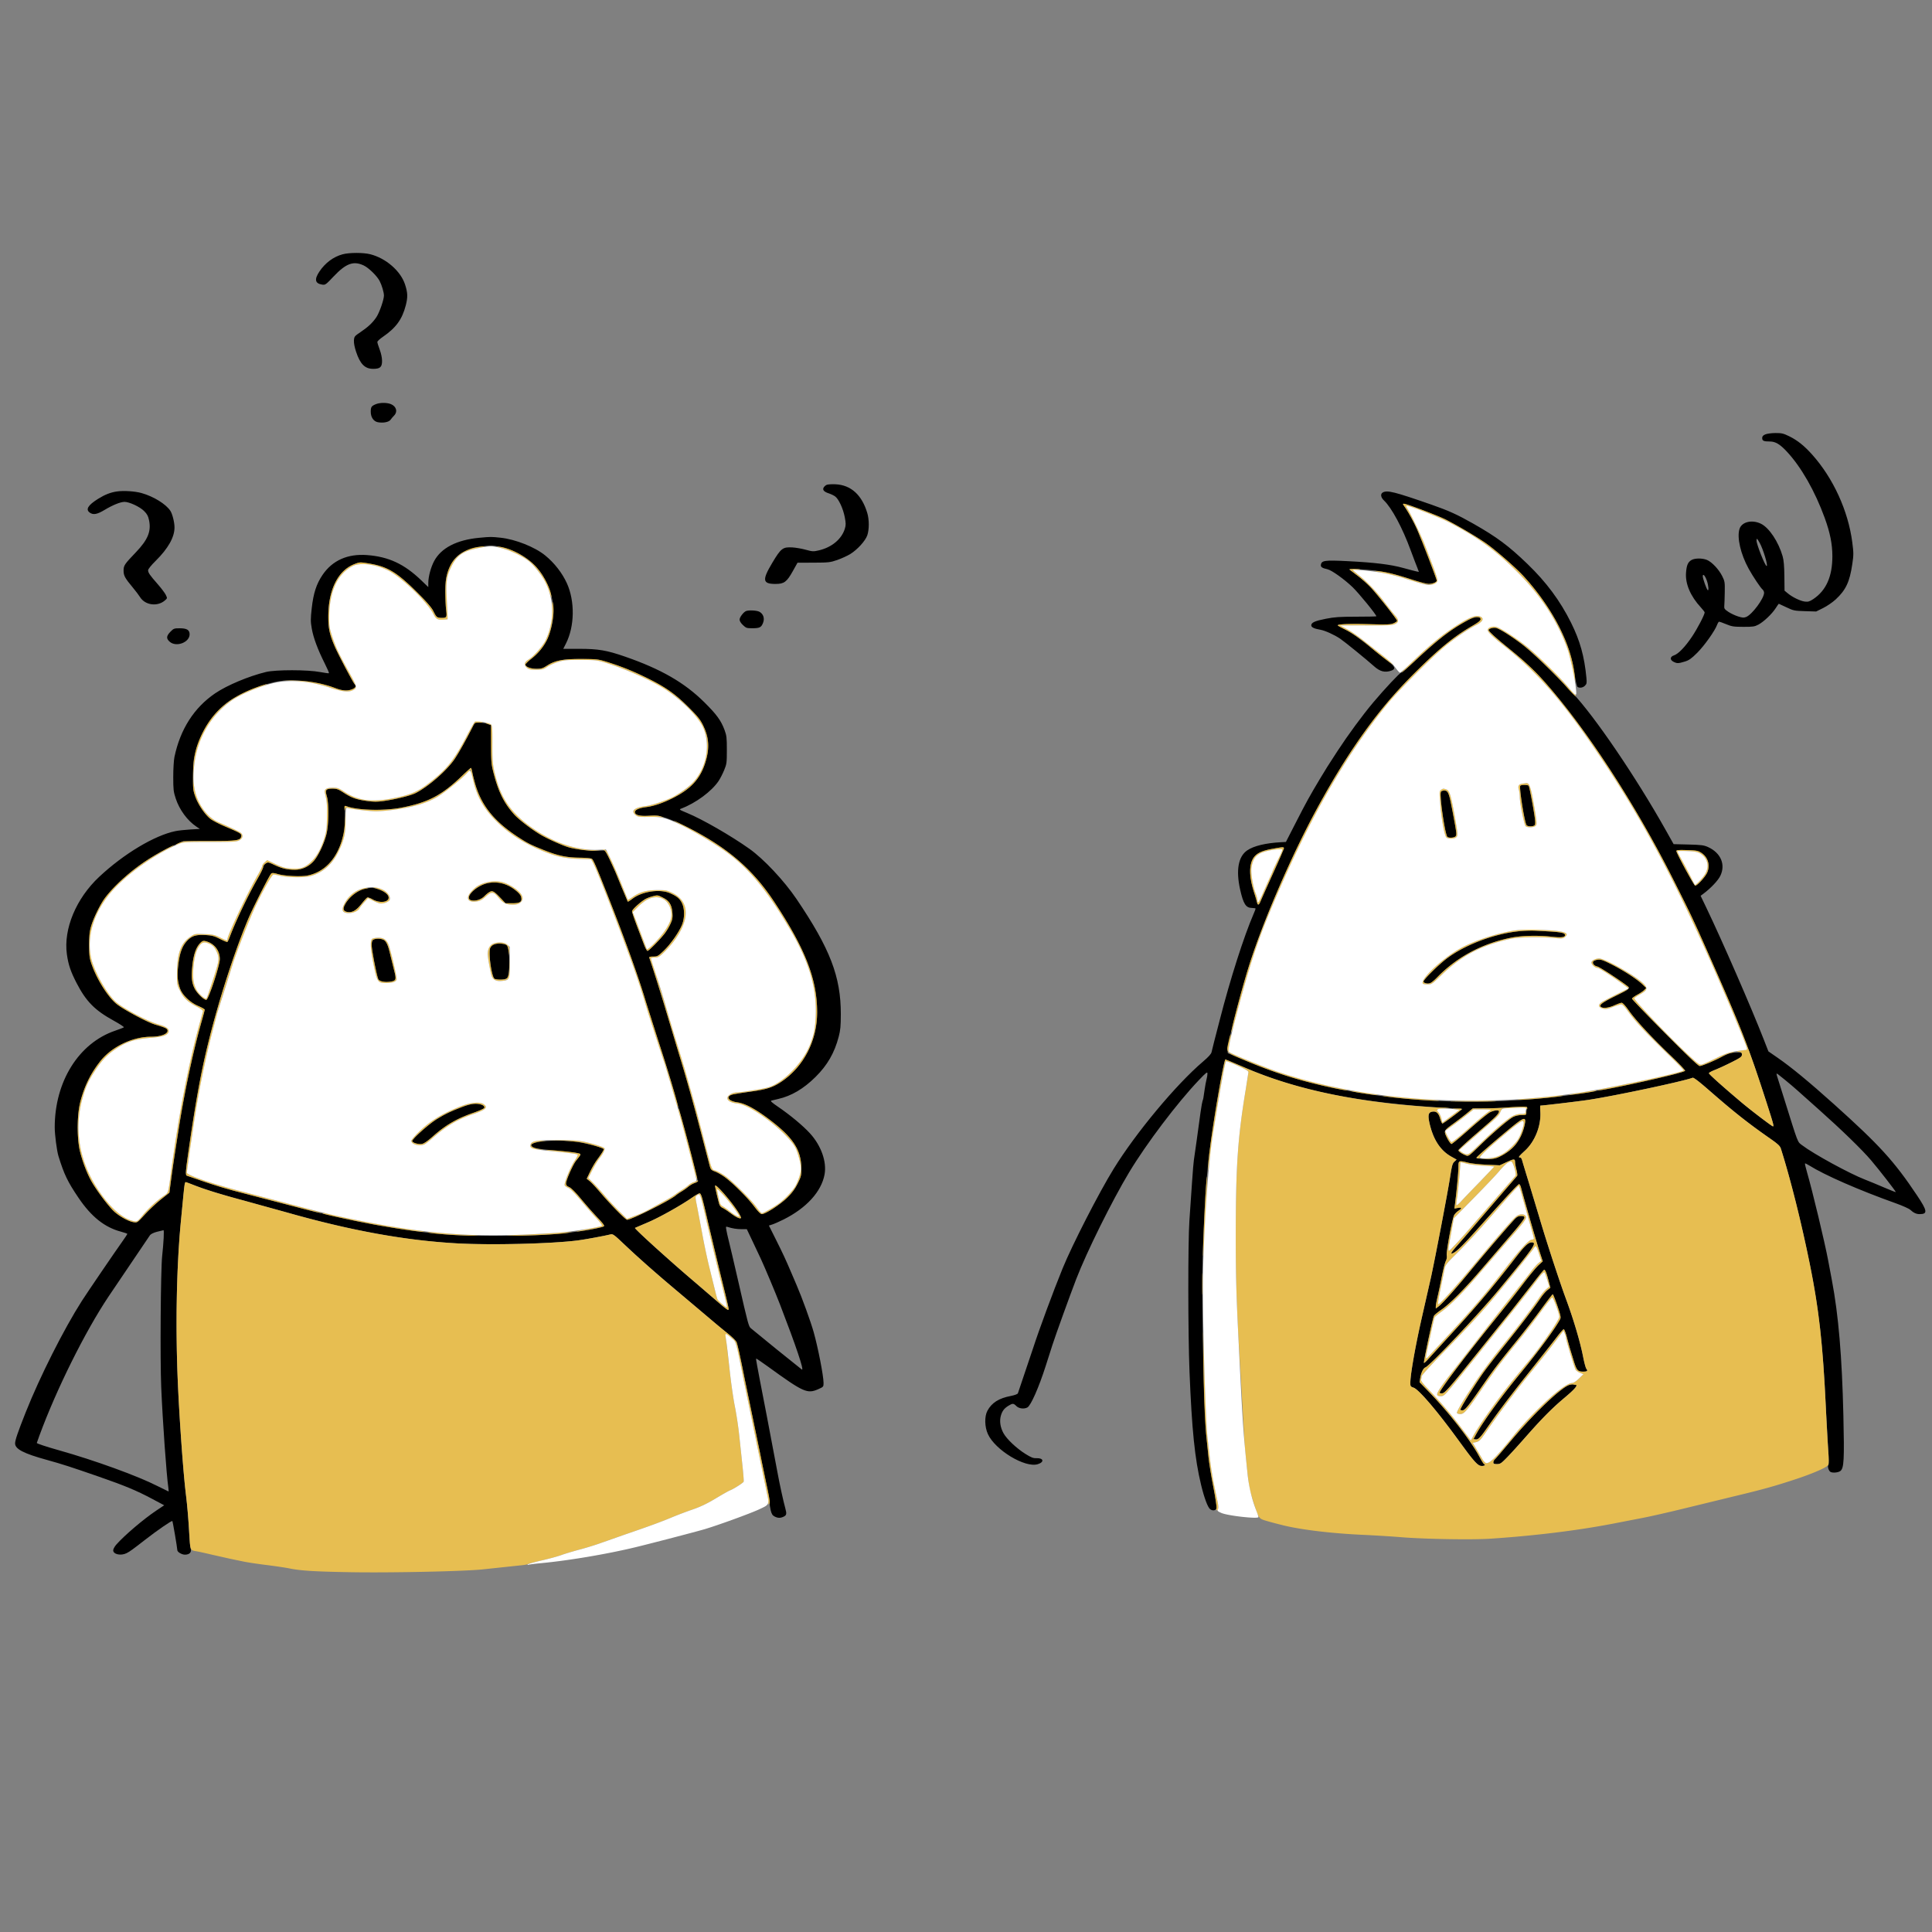 <svg xmlns="http://www.w3.org/2000/svg" xmlns:v="https://vecta.io/nano" width="2048" height="2048" fill-rule="evenodd"><rect width="100%" height="100%" fill="#808080" stroke="none"/><path d="M363.184 269.562c-9.724 2.617-18.459 9.11-24.603 18.288-5.542 8.281-4.666 12.613 2.798 13.824 3.432.557 3.865.251 12.339-8.697 13.059-13.792 20.974-16.684 31.782-11.611 5.327 2.501 14.138 11.099 16.954 16.544 2.307 4.461 4.522 11.977 4.535 15.386.017 4.335-4.744 17.992-7.962 22.84-3.89 5.859-8.767 10.459-16.821 15.864-6.371 4.275-6.722 4.716-7.017 8.814-.195 2.712.653 7.206 2.282 12.099 4.344 13.045 9.362 18.069 18.056 18.08 7.411.01 9.473-1.825 9.473-8.431 0-3.241-.978-7.922-2.5-11.966-1.375-3.653-2.5-7.29-2.5-8.082s2.587-3.211 5.75-5.376c13.948-9.551 20.531-18.56 24.364-33.346 2.285-8.815 2.125-13.453-.77-22.292-4.665-14.246-20.212-27.757-36.804-31.982-7.403-1.885-22.269-1.863-29.356.044m34.848 159.02c-4.336 1.881-4.999 2.927-5.013 7.918-.017 5.752 3.015 10.228 7.497 11.069 5.666 1.063 11.763-.118 13.484-2.612.825-1.196 2.512-3.189 3.75-4.43 4.006-4.017 2.456-9.707-3.298-12.112-4.368-1.824-12.007-1.747-16.42.167m1473.218 31.909c-2.393 1.04-3.25 2.056-3.25 3.854 0 2.942 1.59 3.655 8.152 3.655 5.838 0 10.626 2.843 17.913 10.636 15.226 16.285 29.845 41.868 40.208 70.364 5.694 15.658 8.104 27.677 8.122 40.5.029 21.541-6.549 36.398-20.139 45.483-3.9 2.607-5.488 3.101-8.826 2.741-4.759-.512-13.125-4.503-18.187-8.675l-3.56-2.935-.174-15.307c-.123-10.899-.656-16.988-1.851-21.144-4.418-15.367-14.212-30.116-22.852-34.413-9.474-4.711-20.358-2.168-22.835 5.337-2.96 8.971 1.169 26.929 9.755 42.413 4.554 8.215 12.536 20.143 14.655 21.902.891.738 1.619 2.294 1.619 3.456 0 5.951-12.584 22.984-18.92 25.609-2.519 1.043-3.922.954-8.715-.553-3.142-.989-7.772-3.181-10.289-4.873-3.941-2.649-4.534-3.49-4.271-6.058.168-1.641.393-8.158.499-14.483.184-10.893.04-11.809-2.721-17.354-3.509-7.046-10.927-14.927-16.074-17.078-4.928-2.059-12.949-2.012-16.519.097-3.746 2.213-5.137 5.48-5.742 13.486-.887 11.744 4.714 24.844 15.704 36.725 2.226 2.407 4.048 4.799 4.048 5.316 0 2.421-7.685 17.143-13.44 25.745-7.138 10.67-14.535 18.344-19.06 19.773-4.239 1.338-4.545 4.698-.612 6.732 3.808 1.969 5.153 1.952 12.024-.156 4.584-1.407 6.949-3.069 13.162-9.25 7.55-7.512 18.839-23.387 21.124-29.708.662-1.83 1.641-3.328 2.174-3.328s3.931 1.225 7.55 2.722c5.836 2.415 7.876 2.725 18.078 2.75s12.001-.239 15.927-2.332c5.701-3.041 14.335-11.221 18.3-17.34 1.71-2.64 3.212-4.8 3.338-4.8s3.762 1.685 8.081 3.746c7.469 3.561 8.434 3.763 19.693 4.107l11.84.363 7.415-3.665c4.078-2.015 10.074-6.126 13.324-9.135 10.746-9.949 14.809-18.576 17.564-37.292 1.478-10.043 1.478-11.938.003-23.279-4.328-33.273-20.08-67.769-42.364-92.775-8.441-9.474-15.807-15.362-24.593-19.66-6.094-2.981-7.919-3.405-14.5-3.371-4.196.022-8.967.665-10.778 1.452m-994.935 53.455c-1.201.518-2.663 1.835-3.248 2.928-1.353 2.528.446 4.488 5.674 6.184 2.067.671 4.976 2.073 6.464 3.117 3.759 2.636 8.529 12.858 10.273 22.012 1.245 6.537 1.262 8.359.113 12.178-3.324 11.045-13.843 19.851-27.525 23.043-5.855 1.366-6.758 1.323-13.914-.649-4.208-1.16-10.577-2.272-14.152-2.472-10.236-.573-12.065.817-21.25 16.151C807.674 614.929 808.274 619 822.075 619c9.103 0 11.909-2.07 18.299-13.5l5.031-9 17.047-.06c15.919-.057 17.576-.243 25.02-2.813 4.384-1.513 10.53-4.306 13.657-6.205 7.646-4.645 16.215-14.047 18.253-20.03 2.068-6.068 2.071-16.503.006-23.46-5.718-19.275-17.304-29.798-33.668-30.582-3.971-.19-8.203.078-9.405.596M124 520.957c-6.77.97-12.808 3.332-20 7.823-10.794 6.74-13.54 11.328-8.777 14.663 3.704 2.595 7.771 1.828 15.752-2.972 8.594-5.168 16.797-8.471 21.043-8.471 5.057 0 16.16 5.18 20.636 9.627 3.32 3.299 4.394 5.287 5.353 9.905 2.429 11.704-1.253 20.63-14.01 33.963-12.203 12.752-12.997 13.944-12.997 19.5 0 5.219 1.434 7.807 10.082 18.199 2.797 3.361 6.17 7.83 7.496 9.93 5.341 8.46 18.319 10.169 26.139 3.443 2.737-2.354 2.742-2.381 1.058-5.912-.93-1.951-4.769-7.059-8.532-11.351-8.517-9.717-10.243-12.211-10.243-14.8 0-1.239 3.193-5.21 8.062-10.027 13.208-13.069 19.953-25.053 19.926-35.405-.014-5.405-2.216-14.245-4.366-17.527-4.735-7.225-17.854-15.319-30.622-18.892-6.943-1.942-18.855-2.719-26-1.696m1341.75 1.123c-2.677 1.559-2.09 5.224 1.358 8.483 8.163 7.713 19.692 29.257 28.328 52.937l4.513 12c.476 1.1 1.6 3.966 2.498 6.369l1.632 4.37-2.789-.564c-1.535-.31-7.74-1.932-13.79-3.605-13.473-3.724-30.137-5.763-59.078-7.227-24.111-1.22-27.577-.74-28.24 3.907-.33 2.312 1.442 3.5 6.979 4.678 4.355.926 17.755 10.472 26.598 18.949 6.571 6.297 25.241 29.17 25.241 30.922 0 .218-9.562.407-21.25.419-17.673.019-23.098.387-32.228 2.186-11.718 2.31-15.522 4.025-15.522 6.998 0 2.032 3.115 3.549 9.458 4.607 4.998.833 14.972 5.33 21.229 9.571 4.797 3.25 27.954 22.087 35.803 29.123 6.378 5.717 11.605 7.054 18.361 4.699 4.834-1.685 4.036-4.223-3.036-9.653-3.402-2.612-9.497-7.449-13.546-10.749-17.061-13.907-25.206-19.74-32.485-23.264-4.244-2.055-7.731-4.009-7.75-4.344-.075-1.341 13.03-1.823 33.684-1.237 18.599.527 22.33.386 25.532-.968 2.063-.872 3.75-2.043 3.75-2.604 0-1.494-20.462-27.419-27.826-35.256-3.48-3.703-9.78-9.321-14-12.486l-8.674-6.669c-.607-.556 3.521-.649 10.5-.237 21.958 1.297 32.125 3.31 56.188 11.121 7.528 2.444 15.27 4.444 17.203 4.444 4.138 0 8.609-1.823 8.609-3.511 0-1.699-16.045-43.566-20.811-54.305-3.664-8.254-9.805-19.333-13.82-24.934-1.43-1.995-1.439-2.25-.072-2.25 2.747 0 35.969 12.581 44.239 16.753 11.55 5.827 31.586 17.582 41.464 24.328 10.206 6.969 32.206 26.078 40.953 35.571 14.521 15.76 29.338 36.86 37.963 54.062 9.608 19.161 13.41 31.151 16.591 52.33.857 5.708 2.106 10.726 2.776 11.152 2.226 1.414 5.691.83 7.844-1.323 1.86-1.86 2.054-2.893 1.55-8.25-2.146-22.791-6.764-39.387-16.279-58.511-11.596-23.305-26.194-42.969-46.266-62.321-19.897-19.183-32.373-28.468-57.284-42.634-16.847-9.58-26.397-13.924-44.348-20.171-39.593-13.777-47.057-15.639-51.75-12.906M508 570.076c-23.871 2.239-40.374 10.767-47.802 24.704-3.524 6.612-6.161 16.479-6.183 23.139l-.015 4.419-7.25-6.985c-18.14-17.476-34.696-25.22-57.614-26.95-20.612-1.556-36.725 5.603-47.193 20.97-6.498 9.538-9.729 19.481-11.485 35.337-1.278 11.549-1.272 14.096.058 21.722 1.688 9.681 6.357 22.217 13.73 36.864 2.724 5.411 4.734 10.058 4.466 10.325s-4.474-.284-9.349-1.225c-13.055-2.521-47.056-2.565-57.363-.075-18.286 4.419-41.37 14.102-53.902 22.612-22.369 15.191-37.039 38.136-43.197 67.567-.69 3.3-1.253 12.75-1.25 21 .005 13.543.264 15.784 2.666 23.078 3.899 11.836 12.365 23.33 21.857 29.674l3.674 2.455-10.174.59c-5.596.324-12.649 1.099-15.674 1.721-22.272 4.585-54.738 24.04-80.814 48.426-24.53 22.941-38.038 55.333-34.28 82.198 1.533 10.962 4.021 18.329 10.265 30.396 10.138 19.593 19.28 28.87 39.283 39.862 6.405 3.52 11.286 6.717 10.846 7.105s-4.62 2.007-9.289 3.6C83.473 1105.749 58.029 1146.46 58.014 1195c-.002 7.635 2.229 24.896 3.936 30.44 6.001 19.5 9.762 27.32 21.377 44.438 13.558 19.983 27.573 31.135 44.923 35.746 3.712.987 6.75 2.05 6.75 2.363s-2.137 3.565-4.75 7.228c-8.228 11.536-37.781 54.914-43.456 63.785-19.064 29.8-44.463 80.173-59.498 118C18.975 1517.933 16 1526.644 16 1530.072c0 5.994 8.978 10.667 33.5 17.434 16.038 4.426 25.647 7.52 55 17.711 28 9.721 40.108 14.761 56.782 23.637l12.781 6.804-8.281 5.535c-13.547 9.053-33.979 26.431-42.532 36.175-1.788 2.036-3.25 4.739-3.25 6.006 0 4.362 8.269 6.084 14.3 2.978 3.525-1.816 5.77-3.44 19.441-14.06 13.175-10.235 28.264-20.62 28.955-19.929.463.463 5.16 27.925 5.276 30.848.08 2.03 4.724 4.789 8.062 4.789 4.924 0 7.315-2.601 6.055-6.585-.508-1.603-1.226-8.99-1.596-16.415-.746-14.933-1.866-28.351-3.381-40.5-3.158-25.314-7.73-91.387-9.101-131.5-1.96-57.377-.508-116.133 3.98-161l2.367-23.804c.779-7.867 1.657-14.544 1.95-14.838s4.507 1.035 9.363 2.951c11.594 4.576 30.693 10.498 52.329 16.225l43.5 12.005c70.968 20.121 127.958 30.509 184 33.539 35.703 1.931 98.845.372 126.5-3.122 7.871-.995 28.956-4.863 35.193-6.456 2.409-.616 3.827.392 13.5 9.596 15.722 14.96 35.799 32.671 59.748 52.708l31.576 26.657c5.785 4.971 14.411 12.12 19.169 15.886s9.099 8.041 9.646 9.5c1.161 3.099 3.929 15.62 8.103 36.653l9.109 44 8.441 41 5.935 28.645c1.995 9.154 3.537 17.929 3.427 19.5s.377 5.231 1.083 8.135c1.002 4.122 1.907 5.601 4.127 6.75 3.413 1.764 5.999 1.857 9.341.335 3.424-1.56 3.739-2.955 2.049-9.076-2.144-7.766-6.057-25.716-8.347-38.289l-11.23-59.353-7.383-38.147-2.905-15.5c-.759-3.85-1.23-7.158-1.046-7.352s5.876 3.663 12.649 8.57c37.719 27.326 41.536 29.034 53.286 23.837 5.394-2.385 5.529-2.544 5.529-6.5 0-7.502-5.794-37.318-10.505-54.055-3.145-11.174-12.352-36.536-17.969-49.5l-5.56-13c-6.242-14.654-9.054-20.707-16.876-36.32l-7.035-14.043 3.723-1.191c2.047-.654 7.322-2.986 11.722-5.181 24.337-12.141 40.222-29.572 43.569-47.812 2.469-13.45-3.64-30.644-15.485-43.583-7.438-8.125-21.006-19.411-33.895-28.193-6.553-4.466-8.346-6.132-7-6.503.996-.275 4.254-1.053 7.239-1.729 14.007-3.174 26.97-10.83 39.654-23.422 12.507-12.415 20.006-25.446 24.47-42.524 1.828-6.991 2.226-11.249 2.244-23.999.056-39.724-11.361-69.381-46.994-122.07-13.036-19.275-34.742-42.399-49.898-53.159-19.485-13.833-49.814-31.288-65.883-37.916-8.642-3.565-8.899-3.761-6.263-4.763 15.331-5.829 31.982-18.124 39.401-29.092 1.673-2.475 4.343-7.65 5.932-11.5 2.729-6.611 2.89-7.806 2.899-21.5.009-12.818-.267-15.254-2.378-21-3.739-10.178-8.381-16.567-21.467-29.549-20.992-20.825-46.025-35.233-84.145-48.431-19.326-6.691-28.264-8.217-48.209-8.228l-17.21-.01 2.915-5.775c9.145-18.115 9.536-44.702.938-63.677-4.94-10.902-13.208-21.527-22.953-29.494-10.979-8.976-31.616-17.181-47.4-18.844-10.026-1.057-10.432-1.055-22.581.084m1354 2.956c0 4.155 9.065 26.968 10.716 26.968 1.722 0-3.662-17.862-7.399-24.549-2.781-4.976-3.317-5.366-3.317-2.419m-1346.5 5.634c-25.443 3.11-35.517 10.332-41.412 29.689-1.675 5.498-2.071 9.36-2.004 19.5.047 6.955.393 15.12.77 18.145 1.032 8.283.697 9.003-4.177 8.985-5.418-.02-6.006-.466-9.226-6.995-1.958-3.972-6.75-9.515-17.329-20.049-21.552-21.458-31.408-27.372-51.033-30.621-9.415-1.558-9.693-1.547-15.336.617-17.464 6.699-27.706 27.228-27.74 55.603-.015 12.549 1.328 18.842 6.714 31.46 3.534 8.278 19.514 38.551 21.353 40.45 1.789 1.847.879 3.669-2.548 5.101-5.074 2.12-10.412 1.782-18.163-1.149-17.816-6.737-42.129-9.837-58.445-7.451-16.838 2.462-41.086 12.062-54.424 21.548-16.52 11.748-29.357 31.224-35.256 53.49-2.138 8.068-2.537 11.863-2.632 25.011-.104 14.411.073 16.007 2.526 22.716 3.072 8.404 10.097 18.718 15.855 23.278 2.22 1.759 9.1 5.339 15.289 7.956 16.549 6.998 17.895 7.792 17.53 10.348-.667 4.665-4.158 5.202-33.812 5.202h-27.5l-10.5 4.758c-35.1 15.904-67.371 43.22-79.869 67.602-7.862 15.34-9.631 22.254-9.631 37.64 0 11.055.355 14.047 2.376 20 5.643 16.623 17.91 36.032 27.328 43.237 8.003 6.123 32.38 19.053 40.296 21.373 10.21 2.993 12.288 3.896 12.952 5.626 1.519 3.959-6.414 7.264-17.437 7.264-19.497 0-41.478 10.558-53.53 25.713-10.486 13.185-17.422 27.422-21.577 44.287-3.339 13.551-3.392 38.309-.111 51.5 3.121 12.545 8.391 25.776 13.694 34.377 6.886 11.168 18.043 25.568 23.292 30.062 5.983 5.123 14.695 9.794 19.785 10.608 3.928.628 3.98.593 11.901-8.108 4.375-4.807 12.03-11.984 17.011-15.949l9.056-7.209 1.825-13.891c1.653-12.574 2.938-21.166 8.138-54.39 6.159-39.351 15.728-83.979 24.56-114.544 1.617-5.599 2.941-10.624 2.941-11.168s-3.037-2.271-6.75-3.839c-8.828-3.728-17.235-11.868-19.581-18.959-2.605-7.875-2.997-13.487-1.712-24.537 1.466-12.613 4.12-19.997 9.149-25.452 5.02-5.446 9.579-6.892 19.852-6.297 6.838.396 9.241 1.045 15.215 4.11 3.901 2.001 7.417 3.439 7.812 3.195s1.52-2.596 2.499-5.226c6.08-16.333 19.857-45.142 29.932-62.594 3.071-5.32 5.584-10.565 5.584-11.657s1.156-2.743 2.569-3.669c2.476-1.622 2.809-1.569 9.25 1.477 7.983 3.776 13.597 5.103 21.735 5.136 7.576.03 14.881-3.36 20.066-9.314 4.841-5.559 10.892-18.324 13.35-28.162 2.578-10.316 2.835-32.427.469-40.393-2.021-6.805-1.052-8.107 6.028-8.107 4.437 0 6.186.627 11.628 4.168 8.523 5.546 13.584 7.363 24.722 8.872 7.421 1.006 11.082 1.013 18 .034 12.989-1.837 28.556-5.72 33.924-8.463 13.574-6.936 33.086-24.022 41.239-36.111 4.206-6.238 12.101-20.343 18.909-33.783l2.389-4.717 5.111.076c2.811.042 6.686.646 8.611 1.342l3.5 1.266.058 20.408c.054 18.913.258 21.177 2.796 30.908 5.147 19.741 10.875 31.22 21.57 43.231 5.11 5.738 20.02 17.048 29.576 22.434 7.354 4.145 22.392 10.866 27.811 12.43 7.495 2.163 22.813 4.023 30.689 3.726l8.5-.321 3.508 7c4.416 8.813 6.413 13.383 13.953 31.932l6.486 15.348c.229.229 2.551-1.214 5.161-3.207 10.121-7.728 29.1-10.454 39.757-5.711 7.344 3.269 10.248 5.707 12.612 10.59 2.807 5.799 2.886 15.255.187 22.359-2.923 7.693-12.107 20.866-19.478 27.939-6.1 5.854-6.81 6.25-11.206 6.25-3.376 0-4.558.355-4.208 1.266 2.203 5.742 13.643 42.015 18.207 57.734l11.524 38.5c9.388 30.437 16.93 57.325 27.066 96.5l7.256 27.853c1.06 3.926 1.646 4.531 5.988 6.177 2.647 1.003 7.372 3.75 10.5 6.104 8.944 6.732 24.117 21.927 30.687 30.734 4.05 5.428 6.672 8.057 8.067 8.087 3.782.082 19.65-10.198 27.016-17.501 5.183-5.139 8.163-9.186 11.012-14.951 3.59-7.268 3.9-8.554 3.847-15.954-.142-19.959-9.009-33.246-35.296-52.888-13.99-10.454-24.765-16.133-32.426-17.09-9.881-1.235-12.973-6.415-5.023-8.416 2.092-.527 10.579-1.876 18.862-2.999 16.886-2.289 23.643-4.44 32.479-10.34 23.866-15.937 38.17-43.605 38.161-73.816-.01-34.969-12.515-67.132-45.49-117-22.908-34.645-49.203-57.261-91.853-79.005-7.504-3.826-17.745-8.286-22.758-9.91-8.233-2.669-9.976-2.898-18.05-2.375-10.075.653-15.048-.63-15.048-3.882 0-2.391 4.457-4.354 12-5.285 7.702-.95 17.008-4.063 27.325-9.14 19.874-9.78 30.014-20.767 35.457-38.42 4.546-14.744 3.834-26.153-2.433-38.983-3.027-6.197-5.763-9.597-15.756-19.577-14.128-14.109-24.567-21.374-45.093-31.38-14.683-7.158-27.235-12.135-42.109-16.697-8.146-2.499-10.316-2.732-25.891-2.787-19.798-.069-28.089 1.522-36.637 7.029-4.481 2.887-6.192 3.412-11.129 3.412-6.205 0-11.734-2.105-11.734-4.467 0-.779 2.726-3.514 6.059-6.078 13.957-10.74 21.438-25.428 23.474-46.09 1.257-12.757-3.218-29.621-11.229-42.313-9.865-15.63-27.228-27.107-46.304-30.606-7.612-1.397-8.182-1.43-13.5-.78M1805 610.84c0 2.361 3.788 13.162 5.123 14.61 1.455 1.577 1.004-4.722-.696-9.71-1.836-5.388-4.427-8.256-4.427-4.9M791 647.687c-2.701.952-7 6.529-7 9.08 0 1.568 1.329 3.751 3.571 5.865 3.331 3.141 4.021 3.366 10.25 3.336 7.603-.036 9.334-.982 11.189-6.115 1.676-4.64.009-9.275-4.101-11.4-2.715-1.404-10.833-1.851-13.909-.766m765.5 9.426c-17.381 9.041-32.122 20.4-57.925 44.637-6.588 6.188-12.526 11.25-13.197 11.25-1.415 0-17.384 16.997-29.595 31.5-11.374 13.508-26.572 34.156-37.906 51.5-9.906 15.158-12.544 19.338-18.618 29.5-11.033 18.456-14.589 24.898-25.392 46l-10.751 21-4.808.253c-16.674.876-29.361 3.933-36.308 8.747-9.396 6.512-11.986 21.036-7.399 41.5 3.394 15.142 6.085 19.373 12.374 19.451 2.21.027 4.02.349 4.022.716s-.938 2.842-2.088 5.5c-10.338 23.888-24.865 69.341-35.743 111.833l-6.21 24c-1.164 4.4-2.358 9.252-2.654 10.782-.372 1.925-3.201 5.051-9.17 10.136-28.454 24.24-70.957 75.268-94.608 113.582-15.571 25.225-43.724 80.141-54.085 105.5-9.794 23.972-25.158 65.503-31.444 85l-16.005 47.504c-.462.872-3.651 2.045-7.598 2.793-12.587 2.388-20.16 7.201-24.706 15.703-3.223 6.026-2.971 17.088.565 24.768 7.775 16.892 39.223 35.903 52.707 31.863 7.278-2.181 6.426-6.691-1.206-6.387-3.451.138-5.583-.678-11.655-4.463-9.543-5.948-19.974-15.802-23.41-22.116-3.345-6.145-4.337-12.783-2.75-18.401 1.439-5.089 3.576-7.887 8.16-10.682 4.364-2.66 5.28-2.614 8.312.418 2.7 2.699 8.089 3.374 11.664 1.461 3.629-1.942 12.163-21.277 19.403-43.961l7.204-22.5c3.283-10.223 18.5-52.345 25.108-69.5 11.177-29.021 37.964-83.06 56.197-113.374 18.289-30.406 51.126-73.814 73.851-97.626 7.869-8.245 9.073-9.17 9.11-7 .024 1.375-.41 4.129-.963 6.12s-1.47 6.941-2.038 11c-1.28 9.148-1.44 10.017-2.19 11.88-.716 1.781-2.886 16.405-6.305 42.5l-2.927 20.5c-.24.825-1.113 11.4-1.938 23.5l-2.777 40.5c-1.582 22.95-1.508 119.489.122 160 2.485 61.753 5.614 92.371 12.264 120 3.289 13.664 7.057 23.799 9.575 25.75 2.702 2.094 6.12 1.542 6.781-1.094.324-1.289-1.209-11.527-3.406-22.75s-4.501-25.581-5.118-31.906l-2.034-19.5c-3.064-26.907-5.633-153.706-4.001-197.5 1.31-35.139 2.861-64.44 3.996-75.5l1.545-16.5c1.991-24.038 16.475-112 18.442-112 .383 0 8.758 3.539 18.611 7.865 57.635 25.304 123.411 38.464 219.31 43.879l13.395.756-10.205 7.75c-5.612 4.263-10.596 7.75-11.074 7.75s-1.594-2.493-2.48-5.54c-1.749-6.019-4.421-8.028-9.109-6.851-3.571.896-3.982 4.439-1.623 13.994 3.968 16.076 11.46 27.201 22.478 33.379l5.776 3.239-2.375 2.202c-2.038 1.888-2.698 4.329-4.636 17.139-2.119 14.008-15.677 85.053-20.026 104.938l-9.426 41.5c-7.011 30.549-12.59 61.965-12.59 70.891 0 3.611.295 4.051 3.406 5.078 5.57 1.838 25.122 24.761 48.109 56.406 16.453 22.65 20.082 26.625 24.305 26.625 1.749 0 3.18-.45 3.18-1s-.363-1-.807-1-2.732-3.612-5.084-8.026c-9.335-17.519-31.95-46.514-53.927-69.138l-9.387-9.664.706-4.336c.944-5.797 3.287-10.634 5.489-11.333 4.464-1.417 56.361-56.279 78.043-82.503 37.546-45.409 40.718-50 34.544-50-3.493 0-7.444 3.728-16.769 15.821-25.153 32.619-43.808 54.59-75.299 88.679l-16.787 18.389c-2.628 2.964-5.005 5.162-5.282 4.884-.652-.652 9.302-47.422 10.614-49.874.547-1.022 3.796-3.755 7.22-6.074 9.656-6.541 25.273-22.312 45.377-45.825l30.866-35.86c6.866-7.898 12.483-15.211 12.483-16.25 0-1.503-.737-1.89-3.6-1.89-2.76 0-4.335.765-6.75 3.277-5.442 5.661-33.622 38.511-46.343 54.024-15.848 19.326-29.929 35.173-34.036 38.306l-3.271 2.495.007-2.301c.004-1.266.868-5.901 1.92-10.301s3.08-13.997 4.507-21.326 3.306-14.704 4.177-16.388c.969-1.875 1.355-4.207.994-6.01-.702-3.51 5.767-38.689 7.831-42.59.782-1.477 2.803-3.586 4.49-4.686 4.101-2.674 3.879-3.874-.564-3.04l-3.639.683.652-4.91c1.7-12.815 3.605-33.36 3.614-38.983.013-7.235.113-7.28 10.511-4.677 3.3.827 12.139 1.775 19.643 2.109l13.644.606 6.719-3.144c8.296-3.882 9.491-3.932 9.506-.394.006 1.513.661 5.189 1.454 8.17s1.144 5.905.78 6.5-6.779 8.055-14.256 16.58l-27.49 32-21.327 24.788c-7.354 8.203-8.509 10.532-4.034 8.138 3.749-2.007 10.343-8.545 23.625-23.426 33.554-37.593 44.628-49.536 45.622-49.205.596.199 1.434 1.676 1.862 3.283 3.844 14.444 16.51 58.238 19.438 67.205l3.683 11.284-4.582 4.216c-2.52 2.32-9.639 10.9-15.819 19.069s-18.139 23.355-26.576 33.749c-33.479 41.245-62.392 79.407-62.392 82.351 0 .301 1.112.548 2.47.548 3.001 0 6.738-4.253 39.107-44.5l34.936-43.418 22.582-28.75c6.033-7.883 11.333-14.332 11.777-14.332 1.18 0 2.603 3.556 4.719 11.793l1.874 7.292-3.258 2.55c-1.792 1.403-5.12 5.321-7.396 8.707-6.492 9.662-20.792 28.387-38.303 50.158-8.847 11-18.787 23.825-22.088 28.5-9.849 13.947-24.42 37.487-24.42 39.45 0 .303 1.089.55 2.42.55 2.543 0 6.593-5.048 22.061-27.5 10.111-14.676 17.122-23.856 33.984-44.5 8.312-10.175 20.441-25.812 26.954-34.75s12.165-16.25 12.557-16.25 2.576 5.443 4.853 12.095c3.416 9.98 3.941 12.472 3.006 14.25-5.19 9.861-23.03 34.122-42.395 57.655-20.705 25.16-40.283 52.247-47.343 65.5l-2.131 4 2.099.33c2.863.451 5.018-1.721 12.717-12.817 11.76-16.95 26.194-35.99 46.665-61.559l26.553-33.708c3.575-4.764 6.999-8.68 7.608-8.704s2.117 3.896 3.351 8.708 2.615 9.875 3.07 11.25 2.22 7.102 3.921 12.726c3.325 10.992 4.403 12.274 10.318 12.274 4.166 0 5.152-.846 3.402-2.919-.734-.869-2.292-6.562-3.463-12.649-2.999-15.596-10.16-39.787-18.184-61.432-7.285-19.648-22.039-64.915-29.009-89l-10.556-35-7.018-23.25c-.361-1.513-1.283-2.75-2.048-2.75-2.363 0-1.615-1.06 5.062-7.179 10.691-9.796 17.307-26.528 16.362-41.377-.226-3.544-.247-6.444-.046-6.444 2.581 0 40.941-4.568 50.73-6.042 27.823-4.187 100.765-19.669 110.785-23.514 1.027-.394 6.806 4.023 17.377 13.284 25.296 22.159 41.522 35.007 63.932 50.62 9.327 6.498 11.282 8.321 12.27 11.441 10.074 31.795 21.581 77.703 30.506 121.711 9.79 48.275 13.921 85.169 17.127 153.001l2.526 45.308c.618 8.124.655 13.944.094 14.946-1.023 1.829.274 6.238 2.196 7.459 2.169 1.38 8.434.811 10.624-.964 3.752-3.041 4.223-11.891 3.127-58.858-1.461-62.614-5.181-106.369-12.191-143.392l-3.954-20.981c-3.486-18.75-16.715-73.919-22.397-93.402-1.424-4.885-2.392-9.08-2.151-9.322s2.203.674 4.358 2.034c16.332 10.31 52.922 26.307 92.271 40.341 6.875 2.453 13.625 5.5 15 6.772 3.482 3.223 6.369 4.558 9.852 4.558 8.73 0 8.301-3.345-2.508-19.535-24.375-36.51-39.721-53.375-88.17-96.899-26.124-23.468-45.428-39.382-59.861-49.35l-9.725-6.716-4.873-12.5c-13.139-33.7-43.994-104.518-60.763-139.461l-6.22-12.962 3.384-2.538c7.395-5.548 14.96-13.551 17.358-18.363 6.023-12.085.75-24.608-12.974-30.813-4.346-1.965-7.051-2.311-20.692-2.648l-15.693-.389-8.23-14.663c-31.629-56.354-75.597-121.032-99.147-145.848-21.722-22.889-43.951-44.34-53.248-51.382-11.553-8.75-23.81-16.42-27.671-17.315-2.921-.677-7.819.757-7.819 2.289 0 1.388 7.852 8.548 21 19.15 16.491 13.297 27.479 23.547 38.345 35.769 43.731 49.186 95.944 129.348 136.019 208.827 18.334 36.361 21.541 43.097 35.162 73.847 37.334 84.285 44.829 103.387 64.369 164.062 6.939 21.547 7.711 24.438 6.527 24.438-1.078 0-23.079-16.728-33.026-25.111-20.198-17.021-34.896-30.169-34.896-31.214 0-.592 2.803-2.147 6.23-3.456s11.301-4.93 17.5-8.049c9.843-4.952 11.27-5.987 11.27-8.17 0-2.434-.171-2.494-6.5-2.268-5.253.188-7.843.931-13.5 3.876-10.088 5.251-22.341 10.392-24.767 10.392-1.419 0-13.268-11.27-36.912-35.109-19.151-19.31-34.819-35.622-34.818-36.25s2.503-2.489 5.557-4.136 6.45-3.951 7.546-5.118l1.995-2.123-4.056-3.843c-5.965-5.652-20.024-14.75-32.545-21.061-9.309-4.691-11.599-5.465-14.894-5.028-2.142.284-4.248 1.089-4.68 1.788-1.265 2.047.8 4.661 4.288 5.427 2.571.565 22.417 13.477 32.184 20.94 2.781 2.125 1.387 3.256-12.141 9.846-14.179 6.909-18.356 9.907-16.475 11.825 1.992 2.03 8.394 1.366 14.712-1.526 3.161-1.448 6.556-2.632 7.544-2.632 1.109 0 3.917 3.027 7.346 7.921 7.294 10.409 24.464 28.954 44.48 48.043 8.889 8.476 15.818 15.743 15.399 16.148-2.285 2.207-47.48 12.584-88.263 20.265-74.928 14.112-161.193 16.334-236 6.081-55.946-7.669-96.716-18.338-141-36.901l-19.5-8.174-.297-3.462c-.369-4.307 10.797-48.85 20.284-80.921 9.145-30.912 23.511-67.897 43.308-111.5 21.368-47.061 44.453-89.464 67.491-123.963 23.755-35.573 40.656-56.496 66.441-82.254 26.536-26.508 42.607-39.658 62.428-51.08 5.955-3.432 8.345-5.367 8.345-6.756 0-3.29-5.985-2.983-13 .666M180.614 669.721c-4.426 4.557-4.564 7.302-.537 10.69 6.945 5.844 20.923.499 20.923-8 0-4.652-2.911-6.411-10.608-6.411-5.8 0-6.377.22-9.778 3.721m309.043 152.863c-21.44 20.628-36.029 28.235-64.55 33.657-18.581 3.532-46.65 2.717-58.107-1.687-1.286-.494-1.504 1.315-1.527 12.685-.022 10.662-.464 14.787-2.256 21.045-6.453 22.534-18.995 36.02-36.998 39.782-7.12 1.488-24.635.615-32.043-1.597-3.848-1.15-5.684-1.292-6.621-.515-1.747 1.45-19.349 36.162-24.41 48.138-13.388 31.679-29.155 79.717-40.012 121.908-9.447 36.707-15.3 68.259-24.088 129.83-2.375 16.643-2.509 20.114-.795 20.552.688.176 3.5 1.113 6.25 2.083 22.729 8.019 34.61 11.61 58.5 17.68l49.5 12.859c59.127 15.781 118.233 26.512 165 29.957 18.008 1.326 76.079 1.336 99.139.017 24.779-1.417 59.009-6.288 63.441-9.028.97-.599-.809-3.04-6.651-9.134-4.385-4.574-12.206-13.435-17.38-19.692-6.078-7.35-10.581-11.866-12.727-12.763-2.492-1.041-3.322-2.005-3.322-3.858 0-3.463 7.21-19.808 10.645-24.133 6.05-7.618 6.006-7.065.664-8.209-2.645-.567-13.359-1.767-23.809-2.669-18.505-1.596-23.418-2.661-24.264-5.256-1.461-4.485 28.22-6.838 48.264-3.827 11.787 1.771 28.5 6.334 28.5 7.781 0 1.108-2.391 4.893-7.145 11.31-2.037 2.75-5.324 8.375-7.305 12.5l-3.6 7.5 3.388 2.737c1.864 1.506 6.897 6.906 11.186 12 10.019 11.902 26.563 28.763 28.222 28.763 4.502 0 45.612-20.604 51.754-25.939 1.1-.956 3.8-2.793 6-4.083s5.424-3.565 7.164-5.056 4.778-3.243 6.75-3.894c3.206-1.058 3.518-1.465 2.95-3.855-2.205-9.267-10.031-39.726-13.021-50.673-11.859-43.421-19.014-67.556-28.46-96l-11.974-37.5c-8.683-29.273-22.818-68.754-42.248-118-11.506-29.164-14.59-36.308-16.23-37.598-.805-.632-6.175-1.145-12.664-1.21-14.096-.141-23.133-2.02-37.767-7.855-14.399-5.742-17.566-7.33-27.5-13.792-25.467-16.566-39.177-33.519-45.86-56.704-1.322-4.588-2.722-10.254-3.11-12.591s-1.004-4.233-1.368-4.212-4.641 3.867-9.505 8.546m1121.864 10.381c-1.334 2.16 4.614 39.197 6.711 41.785 1.34 1.654 7.23 1.603 8.622-.075.804-.967.716-3.864-.325-10.75-1.846-12.205-5.253-29.669-6.035-30.935-.788-1.274-8.188-1.294-8.973-.025m-84.178 6.584c-1.602 4.174 4.59 46.052 7.05 47.686 1.913 1.269 7.309.829 8.578-.7 1.391-1.676 1.235-2.982-3.092-25.961-3.789-20.118-4.753-22.574-8.859-22.574-1.861 0-3.318.614-3.677 1.549m-179.785 60.491c-11.418 2.126-16.951 5.244-19.877 11.202-3.812 7.759-3.173 19.866 1.861 35.258 1.259 3.85 2.561 8.237 2.893 9.75.833 3.796 2.071 3.442 3.894-1.114.85-2.125 6.749-15.313 13.108-29.306S1361 899.85 1361 899.194c0-1.505-1.237-1.427-13.442.846m429.474 2.102c.051 2.211 18.47 36.192 19.869 36.658 1.674.558 10.357-8.716 12.614-13.473 3.633-7.656 1.187-16.51-5.846-21.165-3.642-2.41-5.078-2.692-15.344-3.018-9.061-.288-11.319-.088-11.293.998M517.801 935.978c-13.3 2.383-26.956 16.511-17.885 18.504 4.33.951 10.291-1.041 13.632-4.555 1.623-1.708 4.144-3.728 5.601-4.49 3.081-1.609 4.746-.607 12.337 7.427l4.38 4.636h7.031c8.478 0 10.703-1.492 9.615-6.447-.491-2.236-2.361-4.476-6.354-7.612-8.506-6.679-18.319-9.262-28.357-7.463m-130.654 6.097c-8.366 1.645-17.837 9.252-21.893 17.584-1.889 3.881-1.165 6.074 2.294 6.942 5.237 1.315 9.932-1.171 15.433-8.172 2.826-3.596 5.708-6.756 6.405-7.024s3.258.652 5.691 2.042c7.364 4.21 16.923 3.14 16.923-1.893 0-3.217-4.885-7.146-11.229-9.029-5.626-1.671-7.156-1.722-13.624-.45m303.702 8.313c-2.559.689-5.934 2.082-7.5 3.096C677.441 957.308 670 964.31 670 966.046c0 .992 2.282 7.8 5.071 15.129l7.616 20.075c1.4 3.712 3.067 6.75 3.706 6.75 1.333 0 12.543-11.303 17.921-18.07 1.997-2.513 4.826-7.179 6.286-10.368 2.259-4.934 2.579-6.74 2.148-12.118-.668-8.321-3.334-12.561-9.982-15.873-5.83-2.905-5.606-2.883-11.917-1.183m919.668 36.711c-26.057 2.6-56.48 13.914-75.981 28.257-8.829 6.494-25.536 22.887-25.536 25.058 0 1.819 4.275 2.819 7.181 1.68 1.275-.501 4.344-3.015 6.819-5.588 20.831-21.655 47.841-36.234 78.657-42.455 11.38-2.298 28.931-2.712 43.616-1.029 9.41 1.078 13.727.576 13.727-1.595 0-2.923-4.059-3.547-31.5-4.846-4.4-.208-12.043.025-16.983.518M395.75 996.08c-1.29.752-1.75 2.308-1.75 5.926 0 5.203 5.468 33.132 7.075 36.133 1.151 2.152 6.598 3.302 12.126 2.561 6.872-.922 7.215-1.908 4.431-12.762l-4.144-16.902c-2.193-9.494-4.145-13.559-7.174-14.939-2.99-1.362-8.24-1.371-10.564-.017m-183.335 3.414c-4.504 4.504-7.21 12.136-8.458 23.854-1.308 12.291-.741 18.245 2.333 24.469 2.541 5.147 10.126 12.442 12.468 11.991 2.337-.45 14.227-36.456 14.236-43.108.012-9.278-6.067-16.878-15.265-19.084-2.174-.521-3.319-.117-5.314 1.878m310.348 2.014c-1.506.848-3.031 2.713-3.39 4.143-1.561 6.218 1.713 28.835 4.59 31.712 1.732 1.732 11.783 1.319 13.664-.562 3.06-3.06 3.012-30.177-.06-34.379-1.763-2.411-11.123-2.989-14.804-.914M1883.6 1140.25l7.464 23.75c15.618 49.895 14.152 46.091 19.267 50 12.043 9.202 50.362 30.134 66.669 36.419 4.125 1.59 13.088 5.296 19.917 8.235s12.552 5.21 12.717 5.045c.42-.42-17.481-23.475-26.166-33.699-9.51-11.195-31.341-32.403-55.468-53.885l-23-20.513c-6.393-5.753-20.871-17.602-21.508-17.602-.345 0-.296 1.013.108 2.25M490 1173.365c-12.768 4.916-17.314 7.086-26.62 12.707-8.537 5.157-26.38 21.027-26.38 23.464 0 1.855 6.522 3.776 10.37 3.054 2.069-.388 6.088-3.151 11.123-7.647 13.807-12.329 25.642-19.215 43.812-25.492 5.806-2.005 10.793-4.265 11.084-5.021.916-2.389-3.449-4.433-9.362-4.384-3.759.031-8.246 1.093-14.027 3.319m1107 .691c-4.675.41-14.648.79-22.163.845l-13.662.099-5.838 4.864c-3.21 2.675-9.887 7.795-14.837 11.378-7.734 5.597-8.973 6.889-8.805 9.183.204 2.794 5.185 11.702 6.855 12.258.531.177 9.062-6.879 18.958-15.68s19.822-16.903 22.058-18.003c4.387-2.158 9.434-2.658 9.434-.934 0 2.657-3.316 5.961-22.515 22.434-11.267 9.668-20.485 18.138-20.485 18.823 0 1.298 3.868 3.916 8.243 5.579 2.351.894 3.371.157 13.443-9.717 14.329-14.049 31.287-28.62 36.257-31.156 2.439-1.244 5.927-2.029 9.017-2.029 4.556 0 5.041-.216 5.054-2.25.007-1.237.285-3.263.616-4.5.585-2.184.4-2.245-6.263-2.095-3.777.085-10.692.49-15.367.901m4.253 21.694c-16.033 13.19-36.065 30.596-36.168 31.428-.139 1.111 10.731 2.122 16.042 1.493 6.064-.718 14.801-5.266 21.684-11.287 5.682-4.97 11.012-14.72 13.168-24.087 2.332-10.13.123-9.762-14.726 2.453m-843.238 61.297c.015 1.459 2.177 11.142 4.081 18.276.709 2.657 1.842 4.181 3.717 5 1.483.647 5.169 3.058 8.192 5.357 5.953 4.53 10.62 6.735 11.441 5.408.284-.46-1.199-3.48-3.295-6.712-7.806-12.032-24.169-30.561-24.136-27.329m-24.201 12.369c-12.349 8.638-36.092 21.867-48.112 26.807l-12.637 5.415c-.845.775 38.382 36.288 63.935 57.883l25.284 21.749c4.831 4.294 9.169 7.568 9.64 7.277.947-.586 1.123.211-9.291-42.047l-12.057-50.5c-6.095-26.794-7.322-31-9.04-31-.774 0-4.249 1.987-7.722 4.416m36.296 35.144c.474 2.539 1.299 6.264 1.832 8.278 1.113 4.203 6.555 27.403 11.063 47.162 9.854 43.194 10.67 46.223 12.925 48 1.048.825 13.442 10.95 27.542 22.5l26.627 21.348c2.432.856-6.337-25.159-23.375-69.348-4.53-11.749-16.016-39.106-20.153-48l-9.074-19.25-5.817-12.25-5.59-.024c-5.229-.022-9.678-.733-14.716-2.35-2.036-.653-2.09-.487-1.264 3.934m-603.61 1.153c-3.623.947-6.594 2.397-7.5 3.66-1.594 2.223-36.125 53.331-44.003 65.127-24.799 37.133-55.099 98.06-73.076 146.941L39 1529.583c0 .665 10.202 4.032 23.892 7.887 37.553 10.572 82.975 27.071 103.941 37.755l11.761 5.775c.237 0 .184-1.687-.116-3.75-2.033-13.974-6.003-69.837-7.588-106.75-1.256-29.271-.572-124.537.998-139 1.584-14.599 2.242-27.505 1.398-27.428-.432.04-3.486.778-6.786 1.641m1497.145 162.315c-8.891 2.663-38.294 30.737-62.285 59.472-8.266 9.9-15.778 18.618-16.694 19.372s-1.666 2.218-1.666 3.25c0 1.512.75 1.878 3.845 1.878 3.458 0 4.551-.728 10.886-7.25 3.873-3.987 12.155-13.091 18.405-20.23 17.736-20.257 29.354-32.009 42.364-42.852 10.608-8.84 14.723-13.668 11.651-13.668-.543 0-1.587-.186-2.319-.413s-2.617-.029-4.187.441"></path><path d="M1488.369 536.25c4.015 5.601 10.156 16.68 13.82 24.934 4.766 10.739 20.811 52.606 20.811 54.305 0 1.688-4.471 3.511-8.609 3.511-1.933 0-9.675-2-17.203-4.444-17.328-5.625-28.143-8.349-35.72-8.998-5.86-.502-5.887-.493-1.468.5 2.475.556 7.92 1.67 12.1 2.476s13.855 3.53 21.5 6.052c19.747 6.514 29.332 6.783 30.192.846.161-1.11-2.209-8.524-5.268-16.475l-8.22-21.457c-3.272-8.611-15.345-33.82-18.319-38.25-1.2-1.788-1.717-3.25-1.149-3.25 3.237 0 36.221 12.916 45.597 17.855 30.366 15.996 47.816 28.625 70.668 51.145 32.685 32.21 53.634 68.763 59.898 104.514 2.425 13.843 3.238 16.523 2.421 7.986-3.182-33.249-23.65-73.403-54.467-106.848-8.747-9.493-30.747-28.602-40.953-35.571-9.878-6.746-29.914-18.501-41.464-24.328-8.27-4.172-41.492-16.753-44.239-16.753-1.367 0-1.358.255.072 2.25m-983.657 43.891c-11.336 2.173-21.145 8.67-26.206 17.359-4.702 8.071-6.513 16.633-6.422 30.355.047 6.955.393 15.12.77 18.145 1.032 8.283.697 9.003-4.177 8.985-5.418-.02-6.006-.466-9.226-6.995-1.958-3.972-6.75-9.515-17.329-20.049-21.552-21.458-31.408-27.372-51.033-30.621-9.415-1.558-9.693-1.547-15.336.617-17.464 6.699-27.706 27.228-27.74 55.603-.015 12.549 1.328 18.842 6.714 31.46 3.534 8.278 19.514 38.551 21.353 40.45 1.789 1.847.879 3.669-2.548 5.101-5.074 2.12-10.412 1.782-18.163-1.149-13.038-4.93-26.703-7.504-41.869-7.884l-14-.351 13.5.803c15.086.897 27.376 3.34 39.941 7.94 9.039 3.309 16.768 3.982 20.961 1.825 4.951-2.546 4.773-3.515-3.335-18.147-11.415-20.598-14.336-26.733-18.125-38.055-3.087-9.226-3.441-11.407-3.429-21.16.033-27.362 8.631-46.081 24.978-54.38 7.899-4.01 24.369-1.879 37.773 4.888 14.172 7.154 41.232 33.283 47.712 46.072 2.757 5.439 4.581 6.402 11.119 5.867l3.905-.32-.118-4.5c-.066-2.475-.457-10.8-.871-18.5-.907-16.893.07-23.231 5.129-33.28 5.931-11.781 12.596-16.244 28.86-19.321 4.95-.937 7.425-1.697 5.5-1.689s-5.655.427-8.288.931m27.224.873c9.524 2.555 22.148 8.669 28.745 13.921 9.087 7.235 17.512 20.095 21.989 33.565 1.681 5.058 2.163 5.89 1.737 3.001-1.332-9.015-9.097-23.346-17.257-31.844-9.321-9.708-26.221-18.708-37.65-20.05-4.382-.515-4.08-.341 2.436 1.407m898.614 22.78c.522.436 4.403 3.383 8.624 6.547s10.52 8.783 14 12.486c7.364 7.837 27.826 33.762 27.826 35.256 0 .561-1.687 1.732-3.75 2.604-3.202 1.354-6.933 1.495-25.532.968-20.654-.586-33.759-.104-33.684 1.237.019.335 3.506 2.293 7.75 4.352 7.678 3.726 17.532 10.674 28.804 20.311 8.614 7.364 24.25 19.125 21.912 16.482-1.1-1.244-6.05-5.379-11-9.188l-19.5-15.39c-5.775-4.656-13.875-10.25-18-12.431l-7.5-3.966 5.5-.117c3.025-.064 15.22-.044 27.1.045 17.371.13 22.315-.137 25.25-1.363 4.649-1.942 4.736-4.392.334-9.374-1.823-2.064-6.866-8.424-11.206-14.132-8.584-11.292-18.629-21.742-27.872-28.995l-5.895-4.626 4.895-.593c4.653-.564 4.552-.601-2.056-.75-3.823-.086-6.523.2-6 .637M585.335 646.5c-.028 12.034-2.221 22.154-6.98 32.215-2.815 5.951-12.564 17.015-17.894 20.309-4.735 2.927-5.402 5.77-2.033 8.667 2.271 1.954 3.789 2.306 9.878 2.291 6.333-.016 7.726-.379 11.64-3.031 2.446-1.657 7.621-4.011 11.5-5.232 6.169-1.941 9.187-2.212 24.054-2.166 15.602.048 17.731.278 25.891 2.786 15.572 4.788 27.7 9.619 43.109 17.174 23.337 11.44 36.786 21.227 50.142 36.487 12.451 14.225 16.463 25.909 14.282 41.59-3.582 25.756-18.589 41.84-49.328 52.872-5.003 1.796-11.571 3.568-14.596 3.939-7.841.961-11.847 2.444-13.142 4.865-.962 1.797-.722 2.454 1.634 4.481 2.586 2.224 3.467 2.362 13.885 2.173 6.118-.112 12.473.09 14.123.448 2.71.587 2.662.514-.5-.76-2.541-1.024-6.018-1.26-12.689-.862-10.332.616-15.311-.658-15.311-3.918 0-2.391 4.457-4.354 12-5.285 7.702-.95 17.008-4.063 27.325-9.14 19.874-9.78 30.014-20.767 35.457-38.42 4.546-14.744 3.834-26.153-2.433-38.983-3.027-6.197-5.763-9.597-15.756-19.577-14.128-14.109-24.567-21.374-45.093-31.38-14.683-7.158-27.235-12.135-42.109-16.697-8.146-2.499-10.316-2.732-25.891-2.787-19.798-.069-28.089 1.522-36.637 7.029-4.481 2.887-6.192 3.412-11.129 3.412-6.205 0-11.734-2.105-11.734-4.467 0-.779 2.726-3.514 6.059-6.078 6.837-5.261 12.913-12.493 16.586-19.742 5.086-10.037 8.389-29.439 6.589-38.713-.721-3.717-.878-2.585-.899 6.5m968.89 10.494c-17.747 9.674-34.251 22.608-58.385 45.756-5.877 5.638-10.362 10.25-9.964 10.25s6.111-5.062 12.699-11.25c23.052-21.653 35.57-31.652 50.844-40.614 10.187-5.977 13.64-7.373 17.224-6.963 2.052.235 2.857.875 2.857 2.274 0 1.389-2.39 3.324-8.345 6.756-19.821 11.422-35.892 24.572-62.428 51.08-37.904 37.864-67.843 79.413-101.788 141.259-28.626 52.154-61.249 128.451-75.452 176.458-7.482 25.292-16.737 60.751-16.243 62.233.203.609 1.863-4.707 3.687-11.813 13.071-50.898 23.14-82.232 37.53-116.788 23.654-56.806 50.391-110.333 74.99-150.132 25.635-41.477 49.027-71.333 79.914-102 27.494-27.298 45.973-42.138 63.349-50.876 6.284-3.159 8.45-6.3 5.721-8.295-3.263-2.386-8.534-1.519-16.21 2.665m25.025 8.037c-4.99 2.006-1.957 6.077 13.75 18.453 38.686 30.48 67.124 63.807 110.515 129.516 44.688 67.673 81.168 138.206 126.976 245.5 11.771 27.573 21.509 51.672 21.509 53.232 0 .589-2.812 1.429-6.25 1.866-5.597.712-5.885.852-2.75 1.348 2.919.462 3.5.969 3.5 3.054 0 2.183-1.427 3.218-11.27 8.17-6.199 3.119-14.074 6.741-17.5 8.049s-6.23 2.864-6.23 3.456c0 1.045 14.698 14.193 34.896 31.214 9.947 8.383 31.948 25.111 33.026 25.111 1.184 0 .412-2.891-6.527-24.438-19.54-60.675-27.035-79.777-64.369-164.062-13.621-30.75-16.828-37.486-35.162-73.847-40.075-79.479-92.288-159.641-136.019-208.827-10.866-12.222-21.854-22.472-38.345-35.769-13.148-10.602-21-17.762-21-19.15 0-1.532 4.898-2.966 7.819-2.289 3.889.901 16.183 8.608 27.621 17.315 11.913 9.068 34.446 30.659 46.775 44.817 4.909 5.638 9.41 10.25 10.001 10.25s-.002-1.035-1.32-2.301-6.337-6.837-11.154-12.381c-20.054-23.081-47.721-46.575-66.449-56.427-5.708-3.003-8.231-3.392-12.043-1.86M272.5 728.389c-30.072 10.992-48.108 26.825-59.714 52.423-5.875 12.956-8.049 23.913-8.174 41.188-.104 14.411.073 16.007 2.526 22.716 3.072 8.404 10.097 18.718 15.855 23.278 2.22 1.759 9.1 5.339 15.289 7.956 16.549 6.998 17.895 7.792 17.53 10.348-.667 4.665-4.158 5.202-33.812 5.202-24.697 0-27.937.191-31.791 1.875-2.361 1.032-4.117 2.05-3.904 2.263s2.145-.405 4.291-1.375c3.43-1.549 7.301-1.763 31.904-1.763 24.934 0 28.356-.194 31.25-1.776 3.691-2.017 4.353-5.492 1.5-7.876-1.623-1.355-8.37-4.557-24.067-11.419-14.976-6.548-26.113-26.525-26.163-46.929-.056-23.094 7.173-45.018 20.808-63.11 11.194-14.852 24.999-24.168 48.172-32.508 5.775-2.078 9.825-3.779 9-3.78s-5.55 1.478-10.5 3.287m230.326 37.347c-.83.97-4.556 7.614-8.279 14.764-13.173 25.297-20.621 34.64-39.137 49.099-10.605 8.281-17.976 11.86-30.627 14.871-28.014 6.668-44.332 5.191-60.283-5.458-5.201-3.472-6.74-4.006-11.559-4.009-7.031-.004-9.49 1.605-8.545 5.591 2.149 9.062 2.419 12.192 2.197 25.406-.21 12.466-.613 15.661-2.874 22.775-3.719 11.707-8.208 19.557-14.441 25.254-6.524 5.963-11.09 7.403-21.113 6.658-5.836-.434-9.132-1.399-16.122-4.721l-8.787-4.176-2.628 2.285c-1.445 1.257-2.628 2.948-2.628 3.757s-2.009 4.955-4.465 9.212C262.266 946.582 241 991.583 241 995.893c0 1.601-.559 1.45-7.819-2.125-5.813-2.861-7.718-3.274-16.623-3.599-10.01-.365-10.082-.351-15.029 2.982-9.759 6.575-13.739 17.401-13.919 37.861-.108 12.241-.038 12.658 3.199 19.244 3.796 7.719 7.997 11.683 17.837 16.827 4.361 2.28 6.724 4.099 6.495 5-.197.779-1.22 4.487-2.273 8.239-12.613 44.934-23.535 101.282-31.922 164.678-2.612 19.749-2.521 19.453-6.822 22.299-7.01 4.639-16.601 13.379-22.624 20.617-5.798 6.967-6.118 7.188-9.5 6.555-10.808-2.022-23.327-12.448-35.387-29.471-22.163-31.284-28.778-66.485-19.03-101.266 3.238-11.556 6.186-18.039 12.852-28.265 6.841-10.495 12.294-16.469 20.051-21.967 12.777-9.056 21.708-12.053 39.986-13.417 12.321-.92 17.767-2.909 18.322-6.691.444-3.023-2.729-5.226-10.714-7.439-11.416-3.164-37.125-16.721-45.221-23.848-9.796-8.622-23.346-32.783-26.323-46.935-4.424-21.033 1.775-44.11 17.373-64.672 12.373-16.31 37.915-36.735 61.384-49.085 5.614-2.955 9.828-5.382 9.366-5.394-1.772-.045-18.711 9.27-28.707 15.787-17.387 11.335-35.996 28.052-45.08 40.494-4.486 6.146-11.351 20.211-14.034 28.752-1.949 6.207-2.338 9.609-2.338 20.446 0 11.055.355 14.047 2.376 20 5.643 16.623 17.91 36.032 27.328 43.237 8.003 6.123 32.38 19.053 40.296 21.373 10.21 2.993 12.288 3.896 12.952 5.626 1.519 3.959-6.414 7.264-17.437 7.264-19.497 0-41.478 10.558-53.53 25.713-10.486 13.185-17.422 27.422-21.577 44.287-3.339 13.551-3.392 38.309-.111 51.5 3.121 12.545 8.391 25.776 13.694 34.377 6.886 11.168 18.043 25.568 23.292 30.062 5.983 5.123 14.695 9.794 19.785 10.608 3.928.628 3.98.593 11.901-8.108 4.375-4.807 12.03-11.984 17.011-15.949l9.056-7.209 1.825-13.891c1.653-12.574 2.938-21.166 8.138-54.39 6.159-39.351 15.728-83.979 24.56-114.544 1.617-5.599 2.941-10.624 2.941-11.168s-3.037-2.271-6.75-3.839c-8.828-3.728-17.235-11.868-19.581-18.959-2.605-7.875-2.997-13.487-1.712-24.537 1.466-12.613 4.12-19.997 9.149-25.452 5.02-5.446 9.579-6.892 19.852-6.297 6.838.396 9.241 1.045 15.215 4.11 3.901 2.001 7.417 3.439 7.812 3.195s1.52-2.596 2.499-5.226c6.08-16.333 19.857-45.142 29.932-62.594 3.071-5.32 5.584-10.565 5.584-11.657s1.156-2.743 2.569-3.669c2.476-1.622 2.809-1.569 9.25 1.477 7.983 3.776 13.597 5.103 21.735 5.136 7.576.03 14.881-3.36 20.066-9.314 4.841-5.559 10.892-18.324 13.35-28.162 2.578-10.316 2.835-32.427.469-40.393-2.021-6.805-1.052-8.107 6.028-8.107 4.437 0 6.186.627 11.628 4.168 8.523 5.546 13.584 7.363 24.722 8.872 7.421 1.006 11.082 1.013 18 .034 12.989-1.837 28.556-5.72 33.924-8.463 13.574-6.936 33.086-24.022 41.239-36.111 4.206-6.238 12.101-20.343 18.909-33.783 2.318-4.576 2.524-4.717 6.917-4.717 5.203 0 5.24-.456.112-1.381-2.744-.495-3.936-.234-5.092 1.117M517 767.418l3.5 1.266.058 20.408c.054 18.913.258 21.177 2.796 30.908 5.147 19.741 10.875 31.22 21.57 43.231 5.109 5.738 20.018 17.047 29.576 22.435 9.181 5.175 24.717 11.768 31 13.155 9.666 2.133 20.056 3.332 25.5 2.943l5.5-.394-6.5-.186c-20.498-.588-42.988-8.315-63-21.645-22.288-14.847-34.113-30.098-40.428-52.141-4.183-14.601-4.704-19.007-4.622-39.081.077-18.77.03-19.217-2.158-20.75-1.23-.862-3.149-1.533-4.265-1.491-1.36.051-.875.493 1.473 1.342m-27.343 55.166c-21.44 20.628-36.029 28.235-64.55 33.657-18.778 3.569-46.644 2.718-58.357-1.783-1.466-.563-1.728-.128-1.614 2.685.102 2.512.249 2.767.582 1.012.354-1.863.892-2.217 2.614-1.722 4.592 1.321 23.502 3.529 30.384 3.547 14.319.039 39.613-4.486 52.78-9.442 11.882-4.472 26.324-14.527 40.706-28.337l6.701-6.436.594 2.868c4.62 22.29 10.792 35.076 23.47 48.627 14.396 15.386 32.77 27.309 55.781 36.196 12.655 4.887 20.799 6.509 35.109 6.99l12.643.426 1.766 2.934c3.239 5.38 23.24 56.452 38.651 98.694 8.243 22.592 12.26 34.714 18.56 56 2.189 7.394 16.405 51.368 19.559 60.5 1.074 3.108 10.379 34.934 11.944 40.851.634 2.393 1.39 4.113 1.681 3.822.806-.807-8.543-32.36-20.645-69.673l-13.495-42.5c-6.942-23.75-22.484-66.925-40.86-113.5-11.506-29.164-14.59-36.308-16.23-37.598-.805-.632-6.175-1.145-12.664-1.21-14.096-.141-23.133-2.02-37.767-7.855-14.399-5.742-17.566-7.33-27.5-13.792-25.467-16.566-39.177-33.519-45.86-56.704-1.322-4.588-2.722-10.254-3.11-12.591s-1.004-4.233-1.368-4.212-4.641 3.867-9.505 8.546m1124.166 8.125c-3.932.602-4.961 2.323-3.803 6.362.539 1.879.98 5.494.98 8.035 0 5.745 4.606 28.715 6.125 30.545 1.43 1.722 7.945 1.749 10.279.043 1.617-1.182 1.688-2.065.749-9.25-.571-4.369-2.149-13.771-3.507-20.893-2.405-12.611-3.897-15.853-7.087-15.401l-3.736.559m-2.302 2.256c-1.334 2.16 4.614 39.197 6.711 41.785 1.34 1.654 7.23 1.603 8.622-.075.804-.967.716-3.864-.325-10.75-1.846-12.205-5.253-29.669-6.035-30.935-.788-1.274-8.188-1.294-8.973-.025m-84.028 4.416c-1.797 1.315-1.832 2.074-.712 15.75 1.251 15.27 4.313 32.073 6.278 34.44 1.381 1.664 7.206 1.893 10.007.394 2.577-1.379 2.486-3.391-1.04-22.965-3.966-22.016-5.45-26.83-8.643-28.045-3.267-1.241-3.646-1.214-5.89.426m-.15 2.168c-1.602 4.174 4.59 46.052 7.05 47.686 1.913 1.269 7.309.829 8.578-.7 1.391-1.676 1.235-2.982-3.092-25.961-3.789-20.118-4.753-22.574-8.859-22.574-1.861 0-3.318.614-3.677 1.549M365.69 871.25c-1.823 30.538-16.784 52.075-39.471 56.816-7.12 1.488-24.635.615-32.043-1.597-3.848-1.15-5.684-1.292-6.621-.515-1.747 1.45-19.349 36.162-24.41 48.138-13.388 31.679-29.155 79.717-40.012 121.908-9.447 36.707-15.3 68.259-24.088 129.83-2.375 16.643-2.509 20.114-.795 20.552.688.176 3.5 1.113 6.25 2.083 22.538 7.952 34.361 11.544 56.5 17.166l51.822 13.482c14.478 3.853 26.804 6.845 27.393 6.649s-6.081-2.245-14.822-4.552l-32.893-8.713-36-9.413c-31.47-8.108-58.475-17.382-58.487-20.084-.004-.825 1.359-10.725 3.028-22l4.441-30c5.05-34.142 12.632-71.078 21.039-102.5l3.93-15c1.317-5.246 9.959-32.59 16.75-53 4.995-15.01 17.482-46.668 23.424-59.384 7.832-16.759 17.679-34.119 19.333-34.081.848.019 4.467.679 8.042 1.465 7.564 1.664 23.558 1.899 29.888.439 17.293-3.986 31.203-19.497 36.618-40.831 1.555-6.127 3.332-27.108 2.295-27.108-.275 0-.775 4.612-1.111 10.25m360.81 5.572c14.211 7.398 24.364 13.413 37.641 22.3 27.008 18.076 47.252 41.747 73.019 85.378 20.427 34.589 28.754 62.563 27.528 92.48-.55 13.408-1.904 20.119-6.26 31.02-7.488 18.739-28.286 39.869-43.854 44.554-5.863 1.765-28.414 5.418-33.574 5.439-1.925.008-4.962.906-6.75 1.996-6.318 3.852-2.958 8.581 6.874 9.672 14.918 1.657 51.565 29.008 61.437 45.853 2.974 5.074 6.418 17.705 6.431 23.579.01 4.299-3.089 13.695-6.185 18.758-3.024 4.945-11.223 13.55-16.835 17.67-5.64 4.14-16.736 10.479-18.342 10.479-.648 0-3.193-2.812-5.654-6.25-5.657-7.899-24.594-26.838-32.746-32.75-3.413-2.475-8.11-5.185-10.437-6.021-4.871-1.752-3.281 2.671-14.373-39.979l-8.47-32-6.473-23c-4.054-14.431-9.879-33.793-13.995-46.517-.715-2.209-3.394-11.209-5.953-20l-14.608-47.836c-2.707-8.169-4.921-15.256-4.921-15.75s1.827-.897 4.06-.897c3.525 0 4.79-.69 9.599-5.239 3.047-2.882 7.754-8.169 10.46-11.75 17.389-23.008 17.038-42.393-.926-51.237-6.11-3.008-7.425-3.273-16.172-3.263-11.389.014-18.587 1.969-25.986 7.059-2.867 1.972-5.319 3.438-5.449 3.258s-3.304-7.978-7.053-17.328-8.92-21.275-11.488-26.5c-3.846-7.825-5.099-9.542-7.107-9.74l-2.438-.24 2.314.982c1.598.677 3.702 4.002 6.797 10.74l5.412 11.758c.512 1.1 3.648 8.72 6.969 16.932l6.455 15.348c.229.229 2.551-1.214 5.161-3.207 10.121-7.728 29.1-10.454 39.757-5.711 7.344 3.269 10.248 5.707 12.612 10.59 2.807 5.799 2.886 15.255.187 22.359-2.923 7.693-12.107 20.866-19.478 27.939-6.1 5.854-6.81 6.25-11.206 6.25-3.376 0-4.558.355-4.208 1.266 2.203 5.742 13.643 42.015 18.207 57.734l11.524 38.5c9.388 30.437 16.93 57.325 27.066 96.5l7.256 27.853c1.06 3.926 1.646 4.531 5.988 6.177 2.647 1.003 7.372 3.75 10.5 6.104 8.944 6.732 24.117 21.927 30.687 30.734 4.05 5.428 6.672 8.057 8.067 8.087 3.782.082 19.65-10.198 27.016-17.501 5.183-5.139 8.163-9.186 11.012-14.951 3.59-7.268 3.9-8.554 3.847-15.954-.142-19.959-9.009-33.246-35.296-52.888-13.99-10.454-24.765-16.133-32.426-17.09-9.881-1.235-12.973-6.415-5.023-8.416 2.092-.527 10.579-1.876 18.862-2.999 16.886-2.289 23.643-4.44 32.479-10.34 23.866-15.937 38.17-43.605 38.161-73.816-.01-34.969-12.515-67.132-45.49-117-22.916-34.656-49.2-57.26-91.891-79.025-7.526-3.836-14.051-6.963-14.5-6.948s5.032 3.073 12.182 6.795m621.058 23.218c-11.418 2.126-16.951 5.244-19.877 11.202-3.812 7.759-3.173 19.866 1.861 35.258 1.259 3.85 2.561 8.237 2.893 9.75.833 3.796 2.071 3.442 3.894-1.114.85-2.125 6.749-15.313 13.108-29.306S1361 899.85 1361 899.194c0-1.505-1.237-1.427-13.442.846m-1.696 1.47c-13.102 2.61-17.549 6.882-19.248 18.49-.791 5.404 1.546 19.796 4.384 26.994 1.101 2.794 2.002 6.215 2.002 7.602 0 4.003 1.474 2.076 5.395-7.051l7.127-16.023c1.913-4.142 3.478-7.738 3.478-7.992s1.92-4.414 4.266-9.246c7.53-15.505 7.278-14.299 2.963-14.19-2.051.052-6.716.689-10.367 1.416m431.17.632c.051 2.211 18.47 36.192 19.869 36.658 1.674.558 10.357-8.716 12.614-13.473 3.633-7.656 1.187-16.51-5.846-21.165-3.642-2.41-5.078-2.692-15.344-3.018-9.061-.288-11.319-.088-11.293.998m.968.242c0 .336 2.203 4.578 4.895 9.426a551.82 551.82 0 0 1 9.116 17.252c2.322 4.641 4.401 8.632 4.62 8.87.713.771 7.555-6.317 10.499-10.878 5.313-8.23 3.168-17.64-5.126-22.484-2.732-1.595-5.716-2.12-13.747-2.417-5.641-.209-10.257-.105-10.257.231M515.081 935.588c-6.747 1.815-10.866 4.324-15.484 9.437-6.439 7.127-3.781 11.979 5.777 10.546 3.434-.515 5.755-1.78 9.592-5.23 6.151-5.53 8.139-5.359 13.482 1.16 4.743 5.789 8.134 7.499 14.867 7.499 3.964 0 6.121-.555 8.05-2.073 4.99-3.924 2.607-9.777-6.44-15.818-10.293-6.874-18.893-8.465-29.844-5.521m2.72.39c-13.3 2.383-26.956 16.511-17.885 18.504 4.33.951 10.291-1.041 13.632-4.555 1.623-1.708 4.144-3.728 5.601-4.49 3.081-1.609 4.746-.607 12.337 7.427l4.38 4.636h7.031c8.478 0 10.703-1.492 9.615-6.447-.491-2.236-2.361-4.476-6.354-7.612-8.506-6.679-18.319-9.262-28.357-7.463m-117.559 6.323c7.583 2.626 11.758 5.942 11.758 9.338 0 4.95-9.627 5.979-16.923 1.808-2.433-1.39-4.994-2.309-5.691-2.042s-3.579 3.428-6.405 7.024c-5.501 7.001-10.196 9.487-15.433 8.172-3.459-.868-4.183-3.061-2.294-6.942 4.056-8.332 13.527-15.939 21.893-17.584 3.572-.702 3.815-.874 1.353-.956-3.647-.121-11.807 3.563-16.309 7.364-3.876 3.273-9.168 12.052-9.182 15.232-.025 6.018 14.727 5.384 18.023-.775.656-1.226 2.984-4.171 5.172-6.546l3.98-4.317 4.658 2.405c6.459 3.335 9.479 3.897 13.613 2.533 4.85-1.601 5.881-3.832 3.746-8.108-1.918-3.841-8.242-7.441-14.701-8.367-3.139-.451-2.548-.072 2.742 1.761m290.607 8.087c-2.559.689-5.934 2.082-7.5 3.096C677.441 957.308 670 964.31 670 966.046c0 .992 2.282 7.8 5.071 15.129l7.616 20.075c1.4 3.712 3.067 6.75 3.706 6.75 1.333 0 12.543-11.303 17.921-18.07 1.997-2.513 4.826-7.179 6.286-10.368 2.259-4.934 2.579-6.74 2.148-12.118-.668-8.321-3.334-12.561-9.982-15.873-5.83-2.905-5.606-2.883-11.917-1.183m-4.403 3.077c-2.72 1.356-7.381 4.931-10.356 7.944l-5.411 5.479 2.272 5.806 12.616 33.24c.747 2.094 13.45-10.775 19.473-19.728 5.556-8.259 7.431-13.86 6.528-19.506-2.148-13.43-13.125-19.214-25.122-13.235m921.716 32.58c-17.941 2.246-43.664 10.372-58.941 18.621-19.826 10.705-44.81 34.078-40.758 38.131.387.386 2.643.703 5.014.703 4.076 0 4.822-.495 13.738-9.12 22.008-21.292 42.017-31.948 73.285-39.031 8.889-2.013 31.095-2.49 47.03-1.01 8.287.769 9.232.672 11.5-1.186 5.609-4.596-2.219-6.672-28.396-7.53-8.324-.273-18.436-.083-22.472.422m2.355 1.054c-26.057 2.6-56.48 13.914-75.981 28.257-8.829 6.494-25.536 22.887-25.536 25.058 0 1.819 4.275 2.819 7.181 1.68 1.275-.501 4.344-3.015 6.819-5.588 20.831-21.655 47.841-36.234 78.657-42.455 11.38-2.298 28.931-2.712 43.616-1.029 9.41 1.078 13.727.576 13.727-1.595 0-2.923-4.059-3.547-31.5-4.846-4.4-.208-12.043.025-16.983.518M394.75 995.08c-2.485 1.447-2.262 9.592.669 24.424 4.366 22.1 4.623 22.496 14.563 22.496 5.848 0 9.513-1.242 10.387-3.519.612-1.595-4.791-25.711-8.001-35.718-1.993-6.211-5.293-8.772-11.253-8.733-2.538.017-5.403.489-6.365 1.05m1 1c-1.29.752-1.75 2.308-1.75 5.926 0 5.203 5.468 33.132 7.075 36.133 1.151 2.152 6.598 3.302 12.126 2.561 6.872-.922 7.215-1.908 4.431-12.762l-4.144-16.902c-2.193-9.494-4.145-13.559-7.174-14.939-2.99-1.362-8.24-1.371-10.564-.017m-183.335 3.414c-4.504 4.504-7.21 12.136-8.458 23.854-1.308 12.291-.741 18.245 2.333 24.469 2.541 5.147 10.126 12.442 12.468 11.991 2.337-.45 14.227-36.456 14.236-43.108.012-9.278-6.067-16.878-15.265-19.084-2.174-.521-3.319-.117-5.314 1.878m-.761 2.756c-3.554 4.718-5.489 11.382-6.536 22.51-1.08 11.477-.069 18.848 3.406 24.834 2.643 4.552 9.233 10.115 10.39 8.771.41-.476 3.569-9.601 7.02-20.278 6.799-21.036 6.949-22.566 3.01-30.702-1.491-3.081-3.341-5.057-6.01-6.418-5.607-2.861-8.398-2.544-11.28 1.283m310.661-1.634c-5.346 2.636-6.313 7.945-3.897 21.384 2.403 13.362 3.286 15.635 6.605 17.01 3.736 1.547 11.627.768 13.754-1.358 1.209-1.209 1.624-4.166 1.806-12.861l.236-11.291-.71 10.765c-.862 13.061-1.609 14.164-9.595 14.164-3.017 0-5.965-.48-6.551-1.066-2.879-2.879-6.151-25.495-4.588-31.719.943-3.761 5.81-5.977 11.849-5.396s7.011 1.512 7.847 7.507l.662 4.745.133-4.677c.113-3.948-.277-5.001-2.501-6.75-3.218-2.532-10.4-2.75-15.05-.457m1166.908 16.941c-1.223.856-2.223 2.121-2.223 2.811 0 2.127 3.954 5.632 6.353 5.632 1.872 0 17.871 10.401 30.181 19.621l2.832 2.121-12.169 6.039c-6.693 3.321-13.751 7.016-15.683 8.211-4.722 2.918-4.632 5.594.236 7.047 3.276.977 4.634.782 10.75-1.549 3.85-1.467 7.863-2.74 8.919-2.829 1.325-.111 3.492 2.04 7 6.948 8.104 11.338 19.179 23.153 46.93 50.065 7.067 6.854 12.6 12.711 12.295 13.016-1.572 1.572-55.639 13.925-82.644 18.882-5.225.959-8.957 1.929-8.292 2.155 3.505 1.194 89.899-18.049 92.555-20.615.419-.405-6.51-7.672-15.399-16.148-20.016-19.089-37.186-37.634-44.48-48.043-3.429-4.894-6.237-7.921-7.346-7.921-.988 0-4.383 1.184-7.544 2.632-6.318 2.892-12.72 3.556-14.712 1.526-1.881-1.918 2.296-4.916 16.475-11.825 13.528-6.59 14.922-7.721 12.141-9.846-9.767-7.463-29.613-20.375-32.184-20.94-3.488-.766-5.553-3.38-4.288-5.427.432-.699 2.538-1.504 4.68-1.788 3.295-.437 5.585.337 14.894 5.028 12.521 6.311 26.58 15.409 32.545 21.061l4.056 3.843-1.995 2.123c-1.096 1.167-4.492 3.47-7.546 5.118s-5.555 3.509-5.557 4.136 15.667 16.94 34.818 36.25c23.644 23.839 35.493 35.109 36.912 35.109 2.542 0 16.818-6.024 23.96-10.11 2.861-1.637 7.137-3.358 9.504-3.824 3.919-.771 4.015-.857 1.076-.956-2.094-.072-7.891 2.151-16.5 6.327-7.3 3.54-14.419 6.715-15.819 7.057-2.192.534-3.998-.726-13-9.066-20.707-19.187-59.47-59.784-58.532-61.302.318-.514 3.033-2.321 6.034-4.014 7.346-4.146 8.289-6.073 4.929-10.067-3.499-4.158-22.677-16.83-34.856-23.03-10.52-5.356-15.359-6.223-19.306-3.458m-386.714 85.756c-2.896 13.019-3.91 11.855 18.491 21.244 22.934 9.613 43.541 16.674 65 22.271 18.943 4.94 40.531 9.498 42.239 8.917.693-.236-3.014-1.201-8.239-2.144-14.503-2.618-46.647-11.129-64.5-17.078-15.276-5.09-50.999-19.622-52.894-21.517-.534-.534-.201-4.422.817-9.55 2.119-10.671 1.373-12.421-.914-2.143m-7.326 35.937c-6.899 36.247-13.785 82.326-14.609 97.75-.374 6.995.111 4.49 1.84-9.5 4.348-35.188 15.044-99.196 17.143-102.592.243-.393 5.73 1.685 12.192 4.619 9.011 4.091 11.72 5.759 11.617 7.154-.074 1-1.29 8.794-2.702 17.319-8.633 52.104-10.661 81.561-10.704 155.5-.024 39.521.501 60.872 2.503 101.878l7.065 122.122c4.221 42.12 4.341 42.953 7.882 54.513 6.144 20.062 6.749 21.252 11.766 23.139 2.416.909 11.802 3.476 20.858 5.705 19.655 4.837 51.712 8.65 85.561 10.179 12.048.544 29.555 1.627 38.905 2.408 24.851 2.073 75.826 2.944 95.5 1.631 47.479-3.169 92.566-8.718 130.5-16.063l31-6.012c8.8-1.709 28.6-6.212 44-10.008l51.5-12.542c31.191-7.486 41.854-10.419 63.945-17.593 20.013-6.498 35.663-13.257 37.156-16.045.578-1.08.547-6.781-.08-15.025-.556-7.306-1.692-27.685-2.524-45.286-3.206-67.832-7.337-104.726-17.127-153.001-8.925-44.008-20.432-89.916-30.506-121.711-.988-3.12-2.943-4.943-12.27-11.441-22.41-15.613-38.636-28.461-63.932-50.62-10.571-9.261-16.35-13.678-17.377-13.284-10.02 3.845-82.962 19.327-110.785 23.514-9.789 1.474-48.149 6.042-50.73 6.042-.201 0-.18 2.9.046 6.444.945 14.849-5.671 31.581-16.362 41.377-6.677 6.119-7.425 7.179-5.062 7.179.765 0 1.687 1.237 2.048 2.75s3.519 11.975 7.018 23.25l10.556 35c6.97 24.085 21.724 69.352 29.009 89 8.024 21.645 15.185 45.836 18.184 61.432 1.171 6.087 2.729 11.78 3.463 12.649 1.75 2.073.764 2.919-3.402 2.919-5.915 0-6.993-1.282-10.318-12.274l-3.921-12.726c-.455-1.375-1.837-6.437-3.07-11.25s-2.742-8.731-3.351-8.708-4.033 3.94-7.608 8.704-15.524 19.933-26.553 33.708c-20.471 25.569-34.905 44.609-46.665 61.559-7.699 11.096-9.854 13.268-12.717 12.817l-2.099-.33 2.131-4c7.06-13.253 26.638-40.34 47.343-65.5 19.365-23.533 37.205-47.794 42.395-57.655.935-1.778.41-4.27-3.006-14.25-2.277-6.652-4.461-12.095-4.853-12.095s-6.043 7.313-12.557 16.25-18.642 24.575-26.954 34.75c-16.862 20.644-23.873 29.824-33.984 44.5-15.468 22.452-19.518 27.5-22.061 27.5-1.331 0-2.42-.247-2.42-.55 0-1.963 14.571-25.503 24.42-39.45 3.301-4.675 13.241-17.5 22.088-28.5 17.511-21.771 31.811-40.496 38.303-50.158 2.276-3.386 5.604-7.304 7.396-8.707l3.258-2.55-1.874-7.292c-2.116-8.237-3.539-11.793-4.719-11.793-.444 0-5.744 6.449-11.777 14.332l-22.582 28.75-34.936 43.418c-32.369 40.247-36.106 44.5-39.107 44.5-1.358 0-2.47-.247-2.47-.548 0-2.944 28.913-41.106 62.392-82.351 8.437-10.394 20.396-25.58 26.576-33.749s13.299-16.749 15.819-19.069l4.582-4.216-3.683-11.284c-2.928-8.967-15.594-52.761-19.438-67.205-.428-1.607-1.266-3.084-1.862-3.283-.994-.331-12.068 11.612-45.622 49.205-13.282 14.881-19.876 21.419-23.625 23.426-4.475 2.394-3.32.065 4.034-8.138 4.087-4.558 13.684-15.713 21.327-24.788l27.49-32 14.256-16.58c.364-.595.013-3.52-.78-6.5s-1.448-6.657-1.454-8.17c-.015-3.538-1.21-3.488-9.506.394l-6.719 3.144-13.644-.606c-7.504-.334-16.343-1.282-19.643-2.109-10.398-2.603-10.498-2.558-10.511 4.677-.009 5.623-1.914 26.168-3.614 38.983l-.652 4.91 3.639-.683c4.443-.834 4.665.366.564 3.04-1.687 1.1-3.708 3.209-4.49 4.686-2.064 3.901-8.533 39.08-7.831 42.59.361 1.803-.025 4.135-.994 6.01-.871 1.684-2.751 9.059-4.177 16.388s-3.455 16.926-4.507 21.326-1.916 9.035-1.92 10.301l-.007 2.301 3.271-2.495c4.107-3.133 18.188-18.98 34.036-38.306 12.721-15.513 40.901-48.363 46.343-54.024 2.415-2.512 3.99-3.277 6.75-3.277 2.863 0 3.6.387 3.6 1.89 0 1.039-5.617 8.352-12.483 16.25l-30.866 35.86c-20.104 23.513-35.721 39.284-45.377 45.825-3.424 2.319-6.673 5.052-7.22 6.074-1.312 2.452-11.266 49.222-10.614 49.874.277.278 2.654-1.92 5.282-4.884l16.787-18.389c31.491-34.089 50.146-56.06 75.299-88.679 9.325-12.093 13.276-15.821 16.769-15.821 6.174 0 3.002 4.591-34.544 50-21.682 26.224-73.579 81.086-78.043 82.503-2.202.699-4.545 5.536-5.489 11.333l-.706 4.336 9.387 9.664c21.977 22.624 44.592 51.619 53.927 69.138 2.352 4.414 4.64 8.026 5.084 8.026s.807.45.807 1-1.431 1-3.18 1c-4.223 0-7.852-3.975-24.305-26.625-22.987-31.645-42.539-54.568-48.109-56.406-3.111-1.027-3.406-1.467-3.406-5.078 0-8.926 5.579-40.342 12.59-70.891l9.426-41.5c4.349-19.885 17.907-90.93 20.026-104.938 1.938-12.81 2.598-15.251 4.636-17.139l2.375-2.202-5.776-3.239c-11.018-6.178-18.51-17.303-22.478-33.379-2.359-9.555-1.948-13.098 1.623-13.994 4.688-1.177 7.36.832 9.109 6.851.886 3.047 2.022 5.54 2.524 5.54.831 0 16.428-11.487 19.909-14.664 1.236-1.128.535-1.313-4.5-1.186-5.673.143-5.754.18-1.67.75l4.293.6-9.029 6.75-9.029 6.751-1.112-4.417c-.612-2.429-2.014-5.384-3.115-6.566s-1.696-2.458-1.322-2.834 3.683-.951 7.351-1.277l6.669-.592-9.031-.158c-4.967-.086-19.592-1.069-32.5-2.184-70.386-6.081-129.774-19.766-178.384-41.108l-18.611-7.865c-.384 0-2.089 7.313-3.791 16.25m138.317 17.711c6.956 1.565 25.55 4.189 26.778 3.78 1.222-.408-16.99-3.38-25.778-4.209-4.845-.456-4.876-.443-1 .429m239.5 1.627c-9.023 1.45-11.856 2.133-7.5 1.807 7.226-.54 25.679-3.346 26.417-4.016.798-.726-4.513-.106-18.917 2.209m-202.5 3.887c11.063 1.708 46.105 4.577 53.545 4.383 3-.078.055-.521-6.545-.984l-28.5-2.386c-25.144-2.354-28.294-2.526-18.5-1.013m164.5.599c-9.075.986-19.2 1.899-22.5 2.028-4.875.19-5.25.311-2 .641 3.983.406 34.932-2.239 43.5-3.716 8.162-1.408-1.121-.897-19 1.047m-87.5 3.961c-15.549.462-13.984.546 11.5.614 28.823.077 35.06-.255 16-.852-5.225-.163-17.6-.056-27.5.238M488 1172.877c-19.867 7.89-32.068 15.388-44.099 27.1-4.346 4.23-7.901 8.415-7.901 9.3 0 3.94 9.234 6.246 14.316 3.575 1.201-.631 5.109-3.703 8.684-6.827 14.504-12.672 26.007-19.45 42.424-24.999 13.517-4.569 16.219-7.061 11.353-10.469-4.123-2.889-13.987-1.965-24.777 2.32m2 .488c-12.768 4.916-17.314 7.086-26.62 12.707-8.537 5.157-26.38 21.027-26.38 23.464 0 1.855 6.522 3.776 10.37 3.054 2.069-.388 6.088-3.151 11.123-7.647 13.807-12.329 25.642-19.215 43.812-25.492 5.806-2.005 10.793-4.265 11.084-5.021.916-2.389-3.449-4.433-9.362-4.384-3.759.031-8.246 1.093-14.027 3.319m1107 .691c-4.675.41-14.648.79-22.163.845l-13.662.099-5.838 4.864c-3.21 2.675-9.887 7.795-14.837 11.378-7.734 5.597-8.973 6.889-8.805 9.183.204 2.794 5.185 11.702 6.855 12.258.531.177 9.062-6.879 18.958-15.68s19.822-16.903 22.058-18.003c4.387-2.158 9.434-2.658 9.434-.934 0 2.657-3.316 5.961-22.515 22.434-11.267 9.668-20.485 18.138-20.485 18.823 0 1.298 3.868 3.916 8.243 5.579 2.351.894 3.371.157 13.443-9.717 14.329-14.049 31.287-28.62 36.257-31.156 2.439-1.244 5.927-2.029 9.017-2.029 4.865 0 5.035-.096 4.904-2.75-.11-2.217-.218-2.332-.558-.591-.356 1.825-1.086 2.148-4.725 2.093-2.489-.037-6.155.839-8.692 2.079-5.434 2.653-19.646 14.71-35.169 29.836-10.52 10.251-12.071 11.413-14.5 10.868-1.496-.335-3.793-1.428-5.104-2.428l-2.385-1.818 4.385-3.991c2.411-2.195 10.684-9.394 18.384-15.998 18.426-15.804 19.361-16.724 21.006-20.661l1.406-3.363 12.682-.723c10.093-.575 12.856-.45 13.529.612.649 1.023.85.926.862-.415.013-1.51-.909-1.729-6.735-1.595-3.713.085-10.575.49-15.25.901m-878 1.696c0 .597 1.771 7.534 3.936 15.416l9.55 36.299c5.129 20.064 6.514 24.711 6.514 21.845 0-1.903-9.382-38.262-16.208-62.812-2.965-10.666-3.792-13.009-3.792-10.748m835.816 6.058a455.17 455.17 0 0 1-14.816 11.185l-7.884 5.657c-.745.548 5.122 11.502 6.431 12.004.752.289 7.538-5.019 15.641-12.233 13.64-12.146 21.288-18.496 25.428-21.114 1.536-.971.095-1.202-7.8-1.25l-9.685-.059-7.315 5.81m46.437 13.94c-16.644 13.692-36.068 30.609-36.168 31.5-.047.412.842.75 1.974.75s1.81-.403 1.505-.896c-1.149-1.86 42.662-39.403 45.365-38.874 2.116.414 1.581 4.409-1.776 13.27-2.105 5.555-3.995 8.357-9.153 13.573-8.293 8.386-15.666 12.097-25.945 13.06l-7.555.708 8.025-.242c6.853-.207 8.908-.713 14.062-3.46 13.163-7.015 21.046-17.306 24.392-31.842 2.332-10.13.123-9.762-14.726 2.453M594 1208.965c7.975.409 17.65 1.279 21.5 1.933 8.977 1.527 24.5 6.147 24.5 7.292 0 1.108-2.391 4.893-7.145 11.31-2.037 2.75-5.324 8.375-7.305 12.5l-3.6 7.5 3.388 2.737c1.864 1.506 6.897 6.906 11.186 12 10.019 11.902 26.563 28.763 28.222 28.763 4.502 0 45.612-20.604 51.754-25.939 1.1-.956 3.8-2.793 6-4.083s5.424-3.565 7.164-5.056 4.778-3.243 6.75-3.894 3.586-1.653 3.586-2.228c0-.694-.419-.715-1.25-.06-.687.541-2.41 1.26-3.828 1.598s-3.731 1.682-5.14 2.989-4.3 3.423-6.422 4.704a100.13 100.13 0 0 0-7.36 4.992c-1.925 1.464-6.65 4.371-10.5 6.46l-13.5 7.443c-8.209 4.606-11.789 6.274-20.449 9.525l-6.949 2.609-8.397-8.28c-4.619-4.554-11.532-11.998-15.362-16.543s-9.273-10.572-12.094-13.393l-5.13-5.129 4.243-8.286c2.333-4.557 5.613-10.005 7.288-12.107 3.541-4.444 5.85-8.635 5.85-10.618 0-.889-3.17-2.333-8.75-3.986-13.568-4.017-19.508-4.856-36.75-5.187l-16-.308 14.5.742m-28.204 1.182c-1.488.544-2.996 1.909-3.353 3.033-1.04 3.277 1.749 5.112 8.256 5.431l5.801.284-5.269-.841c-5.09-.812-8.231-2.392-8.231-4.141 0-1.502 4.322-3.208 9.975-3.938l5.525-.713-5-.052c-2.75-.029-6.217.393-7.704.937m18.704 9.964c20.045 2.128 27.558 3.174 28.005 3.898.266.429-1.299 3.449-3.477 6.711-4.419 6.617-11.263 23.505-10.418 25.706.3.782 2.01 2.019 3.801 2.748 2.083.849 6.893 5.646 13.36 13.326 5.558 6.6 13.038 15.149 16.62 18.997s6.166 7.346 5.741 7.771-7.718 2.114-16.203 3.752-12.954 2.737-9.929 2.445c7.177-.694 26.383-4.465 28.08-5.515.97-.599-.809-3.04-6.651-9.134-4.385-4.574-12.206-13.435-17.38-19.692-6.078-7.35-10.581-11.866-12.727-12.763-2.492-1.041-3.322-2.005-3.322-3.858 0-3.463 7.21-19.808 10.645-24.133 6.095-7.673 6.082-7.08.171-8.281-5.857-1.191-26.581-3.143-31.316-2.95-1.65.068.6.505 5 .972m1012.835 13.116c-1.74 1.25-5.389 4.973-8.108 8.273s-14.662 15.9-26.539 28l-21.595 22-2.603 14.5c-4.365 24.313-4.829 22.774 4.072 13.5 4.223-4.4 12.435-13.625 18.249-20.5l27.63-31.85 18.013-20.685c1.328-1.859-2.472-14.846-4.456-15.224-.824-.158-2.922.736-4.663 1.986m-49.335-.034c0 4.891-2.441 30.703-3.46 36.584-.694 4.003-.926 7.485-.516 7.738s2.673-1.672 5.029-4.278 11.184-11.806 19.616-20.446l15.331-16.097c0-.213-5.287-.673-11.75-1.024s-14.359-1.32-17.549-2.154c-6.961-1.82-6.701-1.807-6.701-.323m-269.393 22.012c-1.699 22.149-4.258 85.517-3.019 74.795.68-5.888 4.385-82.36 4.009-82.737-.194-.194-.639 3.38-.99 7.942m-1082.965.545c-.284 1.513-1.008 8.15-1.61 14.75l-2.043 21.5c-4.488 44.962-5.938 103.63-3.978 161 1.365 39.955 5.908 105.681 9.089 131.5 1.422 11.547 2.814 27.96 3.716 43.818.859 15.106.833 15.05 7.447 16.108 2.193.351 9.443 1.944 16.112 3.54l19.625 4.412 14.5 3.002c3.85.822 14.65 2.445 24 3.607s20.256 2.782 24.236 3.6c11.845 2.436 26.766 3.361 64.764 4.015 44.048.759 122.931-.966 141-3.083l38.5-4.087c4.125-.36 7.95-.986 8.5-1.391s7.3-2.188 15-3.962 16.925-4.303 20.5-5.622 12.35-3.957 19.5-5.861 17.5-5.116 23-7.139l25.5-8.973c24.369-8.327 37.663-13.194 49-17.941 5.775-2.418 15.766-6.205 22.203-8.415 8.281-2.844 15.396-6.245 24.331-11.629 6.946-4.186 13.786-8.05 15.201-8.588 3.878-1.475 14.066-7.951 14.569-9.261.242-.632-.362-8.575-1.344-17.65l-3.418-32c-.898-8.525-2.968-22.173-4.6-30.329s-4.085-25.256-5.451-38l-3.569-30.506c-.596-4.035-.841-7.579-.543-7.877s2.781 1.334 5.519 3.626c4.404 3.688 5.106 4.826 6.099 9.877.616 3.14 1.35 6.384 1.631 7.209s3.162 14.775 6.404 31l8.46 41.5 8.092 39.5 7.512 36.423c1.092 4.907 1.747 9.543 1.456 10.301s-.084 1.105.459.769c1.573-.972 1.209-3.984-2.535-20.993l-5.013-24.134c-.819-4.474-4.376-21.799-7.903-38.5l-10.013-48.366c-4.923-24.615-7.537-36.509-8.715-39.653-.547-1.459-4.887-5.734-9.646-9.5s-13.384-10.915-19.169-15.886l-31.576-26.657c-23.949-20.037-44.026-37.748-59.748-52.708-9.673-9.204-11.091-10.212-13.5-9.596-6.237 1.593-27.322 5.461-35.193 6.456-27.655 3.494-90.797 5.053-126.5 3.122-55.018-2.974-113.939-13.608-180.5-32.574l-46.5-12.865c-26.083-7.013-42.675-12.164-53.845-16.716-3.935-1.604-7.457-2.918-7.826-2.92s-.903 1.234-1.187 2.747m562.373 1.297c.015 1.459 2.177 11.142 4.081 18.276.709 2.657 1.842 4.181 3.717 5 1.483.647 5.169 3.058 8.192 5.357 5.953 4.53 10.62 6.735 11.441 5.408.284-.46-1.199-3.48-3.295-6.712-7.806-12.032-24.169-30.561-24.136-27.329m840.301 12.203l-25.352 28.75c-7.926 9.075-20.346 22.35-27.601 29.5-12.306 12.129-13.254 13.335-14.145 18l-4.218 20.785c-1.795 8.682-3.004 16.044-2.688 16.361.993.992 15.924-15.355 36.439-39.894 29.375-35.134 43.378-51.148 46.919-53.656 3.59-2.542 8.057-2.509 9.672.072 1.411 2.253-1.013 5.581-18.452 25.332l-29.887 34.5c-17.265 20.267-30.965 34.113-41.003 41.443-3.575 2.61-6.797 5.266-7.16 5.903s-1.811 6.556-3.217 13.155l-4.538 20.967c-2.043 9.243-1.988 10.958.273 8.472l15.235-16.44c33.83-36.445 45.493-50.037 69.907-81.472 13.8-17.768 22.524-27.028 25.463-27.028 1.12 0 2.024-.562 2.008-1.25s-2.266-8.9-5-18.25l-7.655-27.25c-1.476-5.638-2.993-10.25-3.371-10.25s-5.611 5.513-11.629 12.25m-838.272-8.773c-.024.538.724 4.549 1.662 8.915 1.486 6.914 2.08 8.141 4.615 9.523 1.601.872 4.734 3.075 6.962 4.896 4.61 3.767 9.655 6.585 10.419 5.82.795-.795-10.758-16.352-17.549-23.631-3.335-3.575-6.084-6.06-6.109-5.523m-26.23 8.939c-12.349 8.638-36.092 21.867-48.112 26.807l-12.637 5.415c-.845.775 38.382 36.288 63.935 57.883l25.284 21.749c4.831 4.294 9.169 7.568 9.64 7.277.947-.586 1.123.211-9.291-42.047l-12.057-50.5c-6.095-26.794-7.322-31-9.04-31-.774 0-4.249 1.987-7.722 4.416m4.807-2.128c-1.727 1.263-1.718 1.708.242 11.263l5.668 29.949c1.995 11 5.443 27.2 7.662 36l5.804 23.5c.974 4.125 2.087 8.266 2.475 9.202.768 1.853 9.39 9.269 10.032 8.628.462-.463.661.393-9.022-38.83l-11.494-48c-8.052-35.54-7.653-34.428-11.367-31.712m-396.538 19.104c.743.699 31.913 7.435 50.917 11.004 22.426 4.211 53.52 8.827 56.401 8.373 1.155-.182-3.976-1.148-11.401-2.146-24.345-3.272-61.354-10.073-82.641-15.187-9.358-2.248-14.301-3.009-13.276-2.044M457 1307.058c9.301 1.367 39.132 3.129 46 2.717 5.331-.32 4.702-.43-3.5-.612-5.5-.122-17.2-.874-26-1.671-17.117-1.55-25.614-1.774-16.5-.434m129.5.087c-4.95.476-19.35 1.243-32 1.704-19.999.728-21.229.858-9.426.994 14.362.166 46.686-1.451 55.926-2.798l5.5-.801-5.5.017c-3.025.01-9.55.407-14.5.884m1038.941 16.605c-2.382 3.659-32.513 40.893-44.305 54.748-12.845 15.092-28.683 32.126-53.302 57.331-11.832 12.112-20.834 22.123-20.834 23.168 0 1.012-.274 2.553-.608 3.425-.414 1.079 1.768 4.059 6.833 9.332 13.248 13.792 25.05 27.552 35.616 41.526l10.341 13.676 2.459-4.624c3.905-7.345 14.245-22.631 25.929-38.332 9.441-12.688 15.124-19.798 33.962-42.5 13.241-15.956 31.493-42.521 31.403-45.705-.092-3.236-6.227-20.101-7.435-20.439-.55-.153-5.95 6.557-12 14.912s-17.447 23.075-25.327 32.711c-17.527 21.434-24.4 30.581-39.594 52.694-13.738 19.994-16.687 23.327-20.639 23.327-1.552 0-3.122-.485-3.488-1.078-.728-1.177 5.483-11.765 17.845-30.422 9.155-13.816 20.164-28.487 35.267-47 11.628-14.252 27.769-35.537 34.214-45.116 2.263-3.363 5.551-7.325 7.307-8.802l3.193-2.687-2.153-7.161c-1.184-3.939-2.542-7.551-3.019-8.028-.488-.488-2.971 1.896-5.69 5.464-8.681 11.39-28.168 36.121-36.506 46.33l-32.86 40.996-18.41 22.75c-12.051 14.764-13.074 15.754-16.281 15.754-6.542 0-5.528-2.579 8.06-20.5l42.542-54.5 42.415-53.733c3.717-5.078 8.26-10.478 10.096-12l3.337-2.767-2.503-7.75c-1.376-4.263-2.857-7.75-3.289-7.75s-1.592 1.237-2.576 2.75M1274.415 1361c0 10.175.149 14.338.33 9.25s.182-13.412 0-18.5-.33-.925-.33 9.25m1.213 80.5c.451 38.352 1.593 66.475 3.371 83l2.065 20c.603 6.05 2.892 20.183 5.086 31.406s3.724 21.461 3.4 22.75-.178 2.344.324 2.344c1.884 0 2.074-3.372.583-10.326-4.631-21.592-6.569-32.565-7.978-45.174l-2.474-21.552c-.972-8.078-2.596-45.632-3.975-91.948-.844-28.36-.846-28.313-.402 9.5m373.809-20.529c-8.958 11.754-10.373 13.538-30.56 38.529-13.649 16.898-31.731 41.146-43.779 58.706-6.092 8.879-7.066 9.824-11.001 10.672l-2.891.622 3.826 6.5 6.359 10.75c1.518 2.548 3.27 4.25 4.376 4.25 3.951 0 10.895-7.121 30.25-31.021 4.367-5.393 13.913-15.819 21.212-23.169 19.292-19.425 33.84-30.767 39.503-30.798 1.297-.007 4.231-1.964 7-4.668l4.768-4.656-3.546-1.402c-1.95-.771-4.076-2.251-4.724-3.29-1.311-2.098-10.204-31.468-10.275-33.933-.025-.86-.616-2.9-1.313-4.535l-1.267-2.972-7.938 10.415m14.208 47.057c-8.891 2.663-38.294 30.737-62.285 59.472-8.266 9.9-15.778 18.618-16.694 19.372s-1.666 2.218-1.666 3.25c0 1.512.75 1.878 3.845 1.878 3.458 0 4.551-.728 10.886-7.25 3.873-3.987 12.155-13.091 18.405-20.23 17.736-20.257 29.354-32.009 42.364-42.852 10.608-8.84 14.723-13.668 11.651-13.668-.543 0-1.587-.186-2.319-.413s-2.617-.029-4.187.441" fill="#e7be51"></path><path d="M1491.985 539.25c2.974 4.43 15.047 29.639 18.319 38.25l8.22 21.457c3.059 7.951 5.429 15.365 5.268 16.475-.367 2.538-4.231 4.534-8.814 4.553-3.593.015-7.962-1.145-27.618-7.336-6.126-1.93-16.251-4.406-22.5-5.504-11.227-1.972-30.86-3.824-30.86-2.911 0 .259 2.588 2.506 5.75 4.994 9.13 7.182 19.201 17.677 27.728 28.893 4.34 5.708 9.383 12.068 11.206 14.132 4.402 4.982 4.315 7.432-.334 9.374-2.935 1.226-7.879 1.493-25.25 1.363l-27.1-.045-5.5.117 7.5 3.966c4.125 2.181 12.225 7.775 18 12.431L1465.707 695c5.065 3.892 10.13 8.297 11.258 9.788 5.47 7.237 6.328 8.212 7.224 8.212.531 0 5.774-4.612 11.651-10.25 19.718-18.912 32.63-29.59 47.16-38.999 15.933-10.318 22.926-12.72 27.435-9.422 2.729 1.995.563 5.136-5.721 8.295-8.731 4.391-21.66 13.189-32.71 22.26-14.615 11.998-48.75 46.148-61.016 61.043-45.291 55-85.435 125.826-124.527 219.705-13.9 33.38-22.499 59.772-35.403 108.659-7.015 26.578-9.693 39.474-8.452 40.715 1.899 1.899 37.629 16.431 52.894 21.512 56.688 18.872 122.207 29.112 193 30.164 42.027.625 82.168-2.002 124.397-8.138 30.532-4.437 109.102-21.209 111.747-23.854.305-.305-5.228-6.162-12.295-13.016-27.751-26.912-38.826-38.727-46.93-50.065-3.508-4.908-5.675-7.059-7-6.948-1.056.089-5.069 1.362-8.919 2.829-6.116 2.331-7.474 2.526-10.75 1.549-4.868-1.453-4.958-4.129-.236-7.047 1.932-1.195 8.99-4.89 15.683-8.211l12.169-6.039-2.832-2.121c-12.31-9.22-28.309-19.621-30.181-19.621-2.399 0-6.353-3.505-6.353-5.632 0-2.083 4.217-4.368 8.062-4.368 6.893 0 41.743 20.226 48.323 28.045 3.36 3.994 2.417 5.921-4.929 10.067-3.001 1.693-5.716 3.5-6.034 4.014-.938 1.518 37.825 42.115 58.532 61.302 9.003 8.342 10.808 9.6 13 9.065 1.4-.342 8.171-3.36 15.046-6.707 9.96-4.848 14.228-6.352 21-7.4 4.675-.723 9.287-1.331 10.25-1.351s1.75-.562 1.75-1.205c0-1.65-9.473-25.138-21.509-53.33-45.808-107.294-82.288-177.827-126.976-245.5-43.391-65.709-71.829-99.036-110.515-129.516-10.984-8.654-16-13.568-16-15.671 0-2.388 4.485-4.132 8.628-3.355 4.183.785 19.14 10.264 31.717 20.1 11.17 8.736 34.774 31.697 44.658 43.442 8.771 10.423 9.385 10.66 8.717 3.372-.976-10.66-5.788-33.721-8.947-42.872-10.279-29.784-28.675-57.881-54.672-83.5-22.852-22.52-40.302-35.149-70.668-51.145-9.376-4.939-42.36-17.855-45.597-17.855-.568 0-.051 1.462 1.149 3.25M507.5 580.899c-16.264 3.077-22.929 7.54-28.86 19.321-5.059 10.049-6.036 16.387-5.129 33.28l.871 18.5.118 4.5-3.905.32c-6.538.535-8.362-.428-11.119-5.867-6.48-12.789-33.54-38.918-47.712-46.072-13.404-6.767-29.874-8.898-37.773-4.888-16.347 8.299-24.945 27.018-24.978 54.38-.012 9.753.342 11.934 3.429 21.16 3.789 11.322 6.71 17.457 18.125 38.055 8.108 14.632 8.286 15.601 3.335 18.147-4.364 2.245-11.497 1.444-23.716-2.662-20.433-6.866-41.515-8.882-57.776-5.523-15.063 3.112-35.563 11.402-46.41 18.77-21.638 14.697-36.557 39.818-39.896 67.18-1.473 12.068-1.363 19.606.407 28 3.194 15.146 13.207 28.916 24.672 33.929 15.697 6.862 22.444 10.064 24.067 11.419 2.853 2.384 2.191 5.859-1.5 7.876-2.893 1.581-6.323 1.777-31.25 1.782-26.671.006-28.248.111-33.218 2.223-27.949 11.874-60.144 35.696-75.373 55.771-15.598 20.562-21.797 43.639-17.373 64.672 2.977 14.152 16.527 38.313 26.323 46.935 8.096 7.127 33.805 20.684 45.221 23.848 7.985 2.213 11.158 4.416 10.714 7.439-.555 3.782-6.001 5.771-18.322 6.691-18.278 1.364-27.209 4.361-39.986 13.417-7.757 5.498-13.21 11.472-20.051 21.967-6.666 10.226-9.614 16.709-12.852 28.265-9.748 34.781-3.133 69.982 19.03 101.266 12.06 17.023 24.579 27.449 35.387 29.471 3.382.633 3.702.412 9.5-6.555 6.023-7.238 15.614-15.978 22.624-20.617 4.301-2.846 4.21-2.55 6.822-22.299 8.387-63.396 19.309-119.744 31.922-164.678l2.273-8.239c.229-.901-2.134-2.72-6.495-5-9.84-5.144-14.041-9.108-17.837-16.827-3.237-6.586-3.307-7.003-3.199-19.244.18-20.46 4.16-31.286 13.919-37.861 4.947-3.333 5.019-3.347 15.029-2.982 8.905.325 10.81.738 16.623 3.599 7.26 3.575 7.819 3.726 7.819 2.125 0-4.31 21.266-49.311 32.535-68.849 2.456-4.257 4.465-8.403 4.465-9.212s1.183-2.5 2.628-3.757l2.628-2.285 8.787 4.176c6.99 3.322 10.286 4.287 16.122 4.721 10.023.745 14.589-.695 21.113-6.658 6.233-5.697 10.722-13.547 14.441-25.254 2.261-7.114 2.664-10.309 2.874-22.775.222-13.214-.048-16.344-2.197-25.406-.945-3.986 1.514-5.595 8.545-5.591 4.819.003 6.358.537 11.559 4.009 15.967 10.659 32.18 12.126 60.283 5.452 12.645-3.002 20.017-6.58 30.627-14.865 18.621-14.54 25.899-23.703 39.525-49.759 3.929-7.513 7.725-14.143 8.435-14.732 1.556-1.292 14.797.956 17.154 2.912 1.248 1.035 1.49 4.502 1.425 20.364-.081 20.008.441 24.419 4.623 39.014 6.317 22.052 18.132 37.285 40.458 52.164 21.62 14.409 45.51 22.063 66.398 21.275l8.928-.337 4.679 9.5c2.574 5.225 7.748 17.15 11.498 26.5l7.053 17.328c.13.18 2.582-1.286 5.449-3.258 7.399-5.09 14.597-7.045 25.986-7.059 8.747-.01 10.062.255 16.172 3.263 17.964 8.844 18.315 28.229.926 51.237-2.706 3.581-7.413 8.868-10.46 11.75-4.809 4.549-6.074 5.239-9.599 5.239-2.233 0-4.06.404-4.06.897s2.214 7.581 4.921 15.75c5.042 15.219 6.542 20.13 14.608 47.836l5.953 20c4.116 12.724 9.941 32.086 13.995 46.517l6.473 23c1.011 3.575 4.823 17.975 8.47 32 11.092 42.65 9.502 38.227 14.373 39.979 2.327.836 7.024 3.546 10.437 6.021 8.152 5.912 27.089 24.851 32.746 32.75 2.461 3.438 5.006 6.25 5.654 6.25 1.606 0 12.702-6.339 18.342-10.479 5.612-4.12 13.811-12.725 16.835-17.67 3.096-5.063 6.195-14.459 6.185-18.758-.013-5.874-3.457-18.505-6.431-23.579-4.314-7.361-15.955-18.943-28.561-28.416-14.033-10.545-25.479-16.615-32.876-17.437-9.832-1.091-13.192-5.82-6.874-9.672 1.788-1.09 4.825-1.988 6.75-1.996 5.16-.021 27.711-3.674 33.574-5.439 15.568-4.685 36.366-25.815 43.854-44.554 4.356-10.901 5.71-17.612 6.26-31.02 1.226-29.917-7.101-57.891-27.528-92.48-25.762-43.623-45.975-67.259-73.019-85.387-21.068-14.122-45.177-27.135-57.641-31.112-5.774-1.843-9.039-2.205-18.639-2.07-10.913.154-11.81.017-14.384-2.197-5.071-4.362-.799-7.822 11.523-9.333 5.869-.72 20.83-5.748 28.096-9.443 6.825-3.471 15.872-9.874 20.523-14.524 15.272-15.273 20.245-41.478 11.367-59.905-5.463-11.34-21.503-27.614-38.288-38.846-14.503-9.705-42.829-22.433-65.307-29.344-8.16-2.508-10.289-2.738-25.891-2.786-14.867-.046-17.885.225-24.054 2.166-3.879 1.221-9.054 3.575-11.5 5.232-3.914 2.652-5.307 3.015-11.64 3.031-6.089.015-7.607-.337-9.878-2.291-3.369-2.897-2.702-5.74 2.033-8.667 5.33-3.294 15.079-14.358 17.894-20.309 9.332-19.725 9.299-42.488-.088-61.215-3.891-7.761-11.899-18.037-17.586-22.565-6.867-5.467-19.372-11.418-29.2-13.894-9.438-2.377-12.084-2.393-23.981-.142m-13.506 239.656c-6.207 6.391-22.279 19.258-29.644 23.732-11.291 6.86-25.552 11.138-47.134 14.142-6.207.864-14.532 1.562-18.5 1.551-6.779-.018-25.799-2.223-30.216-3.503-1.923-.557-2.003-.088-2.077 12.222-.09 15.055-1.623 21.896-7.669 34.217-6.841 13.943-17.521 22.947-30.866 26.023-6.33 1.46-22.324 1.225-29.888-.439-3.575-.786-7.194-1.446-8.042-1.465-1.654-.038-11.501 17.322-19.333 34.081-5.942 12.716-18.429 44.374-23.424 59.384l-16.75 53-3.93 15c-8.407 31.422-15.989 68.358-21.039 102.5l-4.441 30-3.028 22c.012 2.702 27.017 11.976 58.487 20.084l35.5 9.273c49.5 13.134 60.076 15.717 85 20.761 66.613 13.481 113.758 17.866 170.891 15.896 16.285-.562 37.034-1.671 46.109-2.465 15.991-1.398 42.669-5.818 44.168-7.317.406-.406-2.194-3.887-5.777-7.735s-11.062-12.397-16.62-18.997c-6.467-7.68-11.277-12.477-13.36-13.326-1.791-.729-3.501-1.966-3.801-2.748-.845-2.201 5.999-19.089 10.418-25.706 2.178-3.262 3.743-6.282 3.477-6.711-.499-.808-10.006-2.044-33.85-4.402-14.7-1.454-17.445-2.543-16.21-6.434 1.171-3.689 6.613-4.583 28.055-4.609 21.117-.025 26.562.647 41.75 5.151 5.578 1.654 8.75 3.1 8.75 3.989 0 1.983-2.309 6.174-5.85 10.618-1.675 2.102-4.955 7.55-7.288 12.107l-4.243 8.286 5.13 5.129c2.821 2.821 8.264 8.848 12.094 13.393s10.743 11.989 15.362 16.543l8.397 8.28 6.949-2.609c8.66-3.251 12.24-4.919 20.449-9.525l13.5-7.443c3.85-2.089 8.575-4.996 10.5-6.46a100.13 100.13 0 0 1 7.36-4.992c2.122-1.281 5.007-3.393 6.409-4.693s3.941-2.735 5.641-3.188c1.738-.464 3.027-1.443 2.947-2.237-.293-2.881-16.554-64.919-20.816-79.413l-6.556-22.5-5.949-20c-3.154-9.132-17.37-53.106-19.559-60.5-6.3-21.286-10.317-33.408-18.56-56-15.411-42.242-35.412-93.314-38.651-98.694l-1.766-2.934-12.643-.426c-14.31-.481-22.454-2.103-35.109-6.99-23.011-8.887-41.385-20.81-55.781-36.196-11.244-12.018-17.579-23.906-21.454-40.26-2.869-12.108-2.405-11.711-7.519-6.445m1119.829 10.154c-3.932.602-4.961 2.323-3.803 6.362.539 1.879.98 5.494.98 8.035 0 5.745 4.606 28.715 6.125 30.545 1.43 1.722 7.945 1.749 10.279.043 1.617-1.182 1.688-2.065.749-9.25-.571-4.369-2.149-13.771-3.507-20.893-2.405-12.611-3.897-15.853-7.087-15.401l-3.736.559m-86.33 6.672c-1.797 1.315-1.832 2.074-.712 15.75 1.251 15.27 4.313 32.073 6.278 34.44 1.381 1.664 7.206 1.893 10.007.394 2.577-1.379 2.486-3.391-1.04-22.965-3.966-22.016-5.45-26.83-8.643-28.045-3.267-1.241-3.646-1.214-5.89.426m-181.631 64.129c-13.102 2.61-17.549 6.882-19.248 18.49-.791 5.404 1.546 19.796 4.384 26.994 1.101 2.794 2.002 6.215 2.002 7.602 0 4.003 1.474 2.076 5.395-7.051l7.127-16.023c1.913-4.142 3.478-7.738 3.478-7.992s1.92-4.414 4.266-9.246c7.53-15.505 7.278-14.299 2.963-14.19-2.051.052-6.716.689-10.367 1.416m432.138.874c0 .336 2.203 4.578 4.895 9.426a551.82 551.82 0 0 1 9.116 17.252c2.322 4.641 4.401 8.632 4.62 8.87.713.771 7.555-6.317 10.499-10.878 5.313-8.23 3.168-17.64-5.126-22.484-2.732-1.595-5.716-2.12-13.747-2.417-5.641-.209-10.257-.105-10.257.231M515.081 935.588c-6.747 1.815-10.866 4.324-15.484 9.437-6.439 7.127-3.781 11.979 5.777 10.546 3.434-.515 5.755-1.78 9.592-5.23 6.151-5.53 8.139-5.359 13.482 1.16 4.743 5.789 8.134 7.499 14.867 7.499 3.964 0 6.121-.555 8.05-2.073 4.99-3.924 2.607-9.777-6.44-15.818-10.293-6.874-18.893-8.465-29.844-5.521M389 940.948c-9.873 1.337-18.134 6.871-23.049 15.44-3.416 5.956-3.721 9.129-1.017 10.577 4.547 2.433 13.892.096 16.098-4.025.656-1.226 2.984-4.171 5.172-6.546l3.98-4.317 4.658 2.405c2.562 1.323 5.872 2.698 7.355 3.057 3.404.822 9.522-1.146 10.762-3.462 1.596-2.982-1.816-8.264-6.959-10.77-5.575-2.717-9.911-3.319-17-2.359m297.446 12.517c-2.72 1.356-7.381 4.931-10.356 7.944l-5.411 5.479 2.272 5.806 12.616 33.24c.747 2.094 13.45-10.775 19.473-19.728 5.556-8.259 7.431-13.86 6.528-19.506-2.148-13.43-13.125-19.214-25.122-13.235m921.716 32.58c-17.941 2.246-43.664 10.372-58.941 18.621-19.826 10.705-44.81 34.078-40.758 38.131.387.386 2.643.703 5.014.703 4.076 0 4.822-.495 13.738-9.12 22.008-21.292 42.017-31.948 73.285-39.031 8.889-2.013 31.095-2.49 47.03-1.01 8.287.769 9.232.672 11.5-1.186 5.609-4.596-2.219-6.672-28.396-7.53-8.324-.273-18.436-.083-22.472.422M394.75 995.08c-2.485 1.447-2.262 9.592.669 24.424 4.366 22.1 4.623 22.496 14.563 22.496 5.848 0 9.513-1.242 10.387-3.519.612-1.595-4.791-25.711-8.001-35.718-1.993-6.211-5.293-8.772-11.253-8.733-2.538.017-5.403.489-6.365 1.05m-183.096 7.17c-3.554 4.718-5.489 11.382-6.536 22.51-1.08 11.477-.069 18.848 3.406 24.834 2.643 4.552 9.233 10.115 10.39 8.771.41-.476 3.569-9.601 7.02-20.278 6.799-21.036 6.949-22.566 3.01-30.702-1.491-3.081-3.341-5.057-6.01-6.418-5.607-2.861-8.398-2.544-11.28 1.283m310.661-1.634c-3.426 1.69-5.338 5.595-5.28 10.783.041 3.618 2.235 16.273 3.855 22.232 1.37 5.04 4.901 6.878 11.73 6.108 7.664-.864 7.897-1.463 7.761-19.969l-.119-16.148-2.687-2.311c-3.237-2.785-10.364-3.109-15.26-.695m777.217 124.332c-1.221 1.975-7.54 37.505-13.972 78.552-4.599 29.349-8.852 88.663-10.255 143-.943 36.542 2.166 153.558 4.703 177 3.695 34.147 4.569 39.767 10.47 67.279 1.085 5.062 1.258 7.846.566 9.138-.859 1.605-.341 2.139 3.798 3.92 6.924 2.978 39.158 6.533 39.158 4.318 0-.594-.903-3.372-2.006-6.171-4.858-12.325-8.126-25.87-9.524-39.484-4.869-47.388-5.146-51.563-10.007-151.122-2.002-41.006-2.527-62.357-2.503-101.878.043-73.939 2.071-103.396 10.704-155.5l2.702-17.319c.103-1.395-2.606-3.063-11.617-7.154-6.462-2.934-11.96-4.994-12.217-4.579M488 1172.877c-19.867 7.89-32.068 15.388-44.099 27.1-4.346 4.23-7.901 8.415-7.901 9.3 0 3.94 9.234 6.246 14.316 3.575 1.201-.631 5.109-3.703 8.684-6.827 14.504-12.672 26.007-19.45 42.424-24.999 13.517-4.569 16.219-7.061 11.353-10.469-4.123-2.889-13.987-1.965-24.777 2.32m1111.245 1.866c-7.213.343-7.263.365-8.699 3.802-1.687 4.037-2.573 4.91-21.046 20.755l-18.384 15.998-4.385 3.991 2.385 1.818c1.311 1 3.608 2.093 5.104 2.428 2.429.545 3.98-.617 14.5-10.868 15.523-15.126 29.735-27.183 35.169-29.836 2.564-1.253 6.201-2.116 8.75-2.078 2.671.041 4.366-.383 4.375-1.093.007-.638.285-2.173.616-3.41.665-2.482 1.189-2.439-18.385-1.507m-75.133 1.166c-1.137.721-1.02 1.274.653 3.069 1.122 1.204 2.54 4.177 3.152 6.606l1.112 4.417 9.025-6.751 9.025-6.75-4.789-.662c-7.041-.974-16.586-.936-18.178.071m30.704 5.901a455.17 455.17 0 0 1-14.816 11.185l-7.884 5.657c-.745.548 5.122 11.502 6.431 12.004.752.289 7.538-5.019 15.641-12.233 13.64-12.146 21.288-18.496 25.428-21.114 1.536-.971.095-1.202-7.8-1.25l-9.685-.059-7.315 5.81m44.113 17.299c-20.602 17.162-31.165 27.055-30.063 28.157.529.529 4.263.794 8.298.589 9.94-.504 17.29-4.14 25.836-12.782 5.158-5.216 7.048-8.018 9.153-13.573 3.357-8.861 3.892-12.856 1.776-13.27-.865-.169-7.615 4.726-15 10.879m-1.594 34.118c-1.74 1.25-5.389 4.973-8.108 8.273s-14.662 15.9-26.539 28l-21.595 22-2.603 14.5c-4.365 24.313-4.829 22.774 4.072 13.5 4.223-4.4 12.435-13.625 18.249-20.5l27.63-31.85 18.013-20.685c1.328-1.859-2.472-14.846-4.456-15.224-.824-.158-2.922.736-4.663 1.986m-49.335-.034c0 4.891-2.441 30.703-3.46 36.584-.694 4.003-.926 7.485-.516 7.738s2.673-1.672 5.029-4.278 11.184-11.806 19.616-20.446l15.331-16.097c0-.213-5.287-.673-11.75-1.024s-14.359-1.32-17.549-2.154c-6.961-1.82-6.701-1.807-6.701-.323m50.316 36.057l-25.352 28.75c-7.926 9.075-20.346 22.35-27.601 29.5-12.306 12.129-13.254 13.335-14.145 18l-4.218 20.785c-1.795 8.682-3.004 16.044-2.688 16.361.993.992 15.924-15.355 36.439-39.894 29.375-35.134 43.378-51.148 46.919-53.656 3.59-2.542 8.057-2.509 9.672.072 1.411 2.253-1.013 5.581-18.452 25.332l-29.887 34.5c-17.265 20.267-30.965 34.113-41.003 41.443-3.575 2.61-6.797 5.266-7.16 5.903s-1.811 6.556-3.217 13.155l-4.538 20.967c-2.043 9.243-1.988 10.958.273 8.472l15.235-16.44c33.83-36.445 45.493-50.037 69.907-81.472 13.8-17.768 22.524-27.028 25.463-27.028 1.12 0 2.024-.562 2.008-1.25s-2.266-8.9-5-18.25l-7.655-27.25c-1.476-5.638-2.993-10.25-3.371-10.25s-5.611 5.513-11.629 12.25m-838.272-8.773c-.024.538.724 4.549 1.662 8.915 1.486 6.914 2.08 8.141 4.615 9.523 1.601.872 4.734 3.075 6.962 4.896 4.61 3.767 9.655 6.585 10.419 5.82.795-.795-10.758-16.352-17.549-23.631-3.335-3.575-6.084-6.06-6.109-5.523m-21.423 6.811c-1.727 1.263-1.718 1.708.242 11.263l5.668 29.949c1.995 11 5.443 27.2 7.662 36l5.804 23.5c.974 4.125 2.087 8.266 2.475 9.202.768 1.853 9.39 9.269 10.032 8.628.462-.463.661.393-9.022-38.83l-11.494-48c-8.052-35.54-7.653-34.428-11.367-31.712m886.82 56.462c-2.382 3.659-32.513 40.893-44.305 54.748-12.845 15.092-28.683 32.126-53.302 57.331-11.832 12.112-20.834 22.123-20.834 23.168 0 1.012-.274 2.553-.608 3.425-.414 1.079 1.768 4.059 6.833 9.332 13.248 13.792 25.05 27.552 35.616 41.526l10.341 13.676 2.459-4.624c3.905-7.345 14.245-22.631 25.929-38.332 9.441-12.688 15.124-19.798 33.962-42.5 13.241-15.956 31.493-42.521 31.403-45.705-.092-3.236-6.227-20.101-7.435-20.439-.55-.153-5.95 6.557-12 14.912s-17.447 23.075-25.327 32.711c-17.527 21.434-24.4 30.581-39.594 52.694-13.738 19.994-16.687 23.327-20.639 23.327-1.552 0-3.122-.485-3.488-1.078-.728-1.177 5.483-11.765 17.845-30.422 9.155-13.816 20.164-28.487 35.267-47 11.628-14.252 27.769-35.537 34.214-45.116 2.263-3.363 5.551-7.325 7.307-8.802l3.193-2.687-2.153-7.161c-1.184-3.939-2.542-7.551-3.019-8.028-.488-.488-2.971 1.896-5.69 5.464-8.681 11.39-28.168 36.121-36.506 46.33l-32.86 40.996-18.41 22.75c-12.051 14.764-13.074 15.754-16.281 15.754-6.542 0-5.528-2.579 8.06-20.5l42.542-54.5 42.415-53.733c3.717-5.078 8.26-10.478 10.096-12l3.337-2.767-2.503-7.75c-1.376-4.263-2.857-7.75-3.289-7.75s-1.592 1.237-2.576 2.75m23.996 97.221c-8.958 11.754-10.373 13.538-30.56 38.529-13.649 16.898-31.731 41.146-43.779 58.706-6.092 8.879-7.066 9.824-11.001 10.672l-2.891.622 3.826 6.5 6.359 10.75c1.518 2.548 3.27 4.25 4.376 4.25 3.951 0 10.895-7.121 30.25-31.021 4.367-5.393 13.913-15.819 21.212-23.169 19.292-19.425 33.84-30.767 39.503-30.798 1.297-.007 4.231-1.964 7-4.668l4.768-4.656-3.546-1.402c-1.95-.771-4.076-2.251-4.724-3.29-1.311-2.098-10.204-31.468-10.275-33.933-.025-.86-.616-2.9-1.313-4.535l-1.267-2.972-7.938 10.415m-880.429-5.721c.004.688.433 3.95.954 7.25s2.084 16.644 3.475 29.652 3.867 30.334 5.501 38.5 3.706 21.823 4.604 30.348l3.418 32c.982 9.075 1.586 17.018 1.344 17.65-.503 1.31-10.691 7.786-14.569 9.261-1.415.538-8.255 4.402-15.201 8.588-8.935 5.384-16.05 8.785-24.331 11.629-6.437 2.21-16.428 5.997-22.203 8.415-11.337 4.747-24.631 9.614-49 17.941l-25.5 8.973c-5.5 2.023-15.85 5.235-23 7.139s-15.925 4.542-19.5 5.861-12.8 3.846-20.5 5.615-14.45 3.651-15 4.184c-.651.631-.302.767 1 .39 1.1-.319 7.175-1.071 13.5-1.671 29.267-2.777 70.181-9.708 99.917-16.926 17.231-4.182 63.281-16.184 72.583-18.917 14.07-4.134 48.466-16.625 58-21.063 11.44-5.325 11.208-4.79 8.144-18.802l-7.585-36.767-7.573-37-8.521-41.5c-9.602-47.511-8.273-42.884-13.715-47.729-5.009-4.46-6.255-5.063-6.242-3.021" fill="#fff"></path></svg>